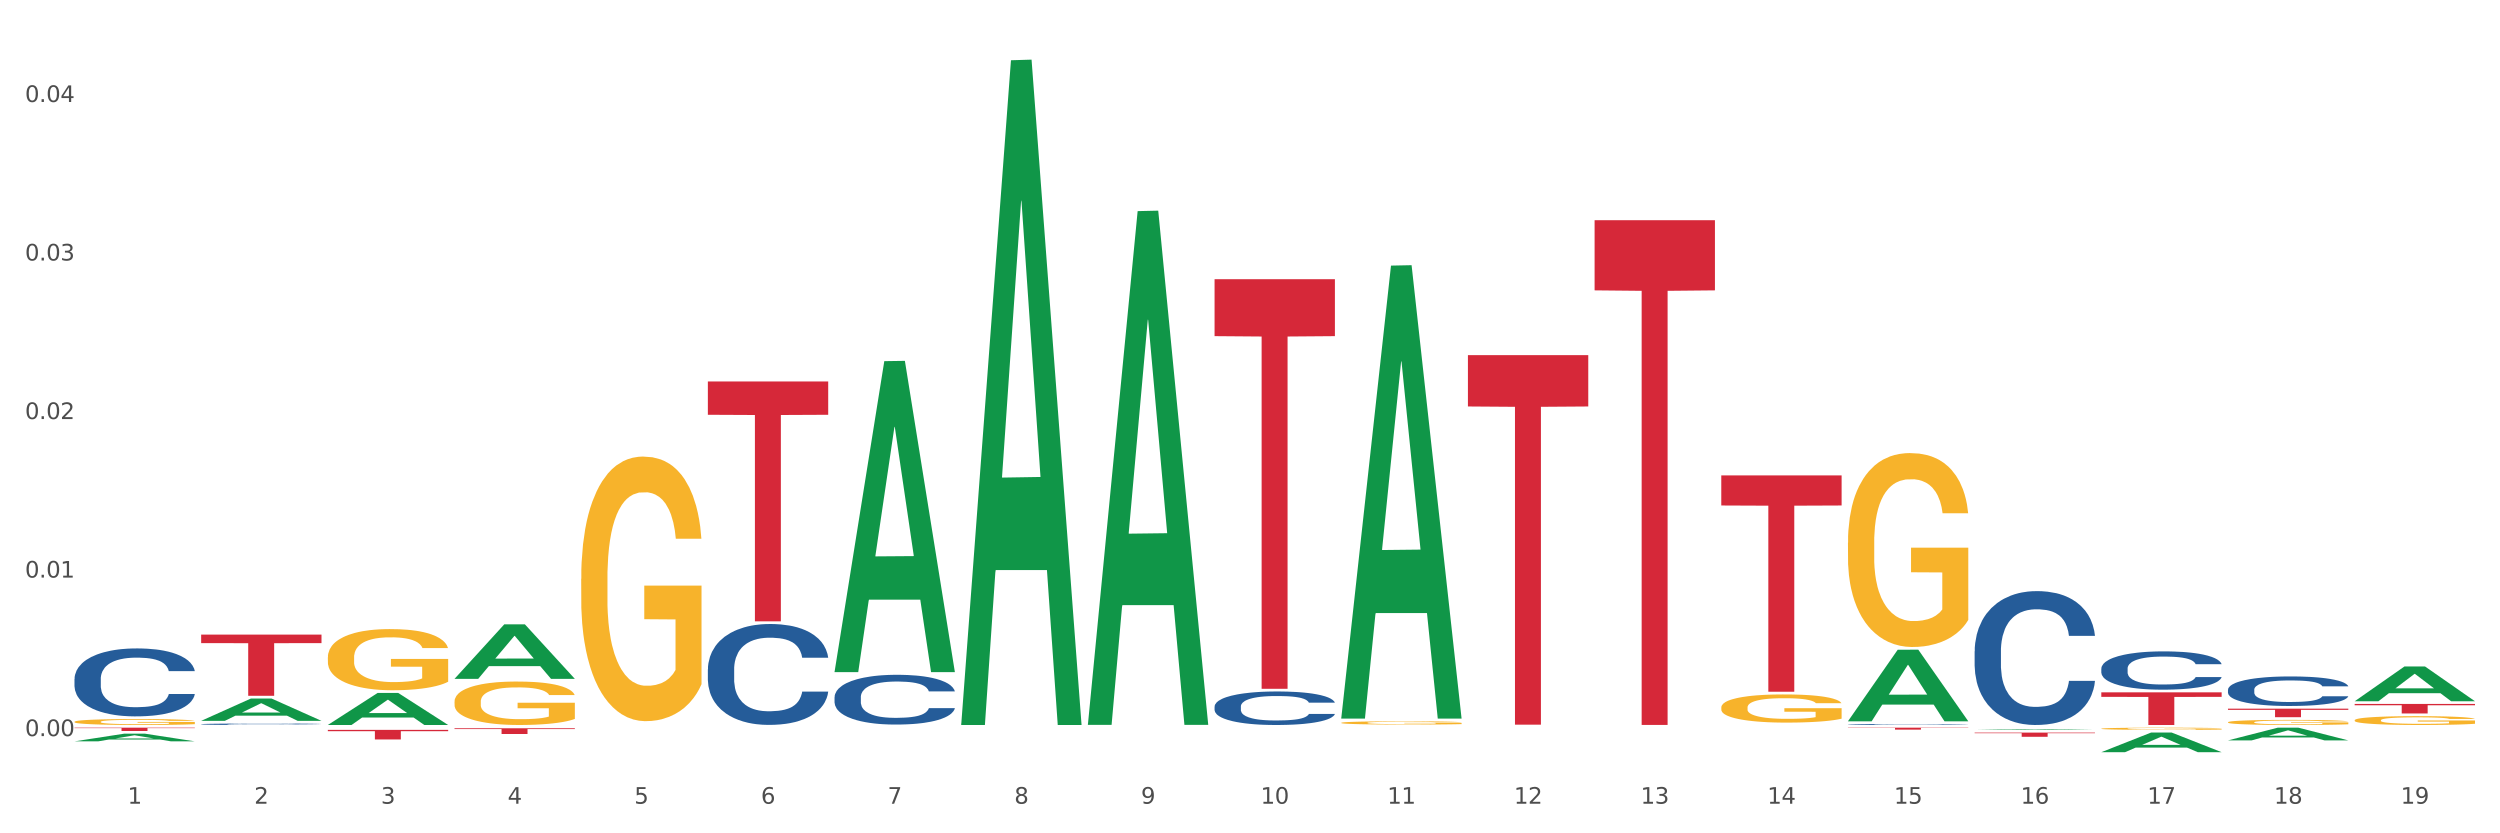<?xml version="1.0" encoding="utf-8" standalone="no"?>
<!DOCTYPE svg PUBLIC "-//W3C//DTD SVG 1.1//EN"
  "http://www.w3.org/Graphics/SVG/1.1/DTD/svg11.dtd">
<svg xmlns:xlink="http://www.w3.org/1999/xlink" width="1080pt" height="360pt" viewBox="0 0 1080 360" xmlns="http://www.w3.org/2000/svg" version="1.1">
 <rect x="0" y="0" width="1080" height="360" fill="#333333" stroke="none"/>
 <defs>
  <style type="text/css">*{stroke-linejoin: round; stroke-linecap: butt}</style>
 </defs>
 <g id="figure_1">
  <g id="patch_1">
   <path d="M 0 360 
L 1080 360 
L 1080 0 
L 0 0 
z
" style="fill: #ffffff; stroke: #ffffff; stroke-linejoin: miter"/>
  </g>
  <g id="axes_1">
   <g id="matplotlib.axis_1">
    <g id="xtick_1">
     <g id="text_1">
      <!-- 1 -->
      <g style="fill: #4d4d4d" transform="translate(55.115 347.204) scale(0.096 -0.096)">
       <defs>
        <path id="DejaVuSans-31" d="M 794 531 
L 1825 531 
L 1825 4091 
L 703 3866 
L 703 4441 
L 1819 4666 
L 2450 4666 
L 2450 531 
L 3481 531 
L 3481 0 
L 794 0 
L 794 531 
z
" transform="scale(0.016)"/>
       </defs>
       <use xlink:href="#DejaVuSans-31"/>
      </g>
     </g>
    </g>
    <g id="xtick_2">
     <g id="text_2">
      <!-- 2 -->
      <g style="fill: #4d4d4d" transform="translate(109.839 347.204) scale(0.096 -0.096)">
       <defs>
        <path id="DejaVuSans-32" d="M 1228 531 
L 3431 531 
L 3431 0 
L 469 0 
L 469 531 
Q 828 903 1448 1529 
Q 2069 2156 2228 2338 
Q 2531 2678 2651 2914 
Q 2772 3150 2772 3378 
Q 2772 3750 2511 3984 
Q 2250 4219 1831 4219 
Q 1534 4219 1204 4116 
Q 875 4013 500 3803 
L 500 4441 
Q 881 4594 1212 4672 
Q 1544 4750 1819 4750 
Q 2544 4750 2975 4387 
Q 3406 4025 3406 3419 
Q 3406 3131 3298 2873 
Q 3191 2616 2906 2266 
Q 2828 2175 2409 1742 
Q 1991 1309 1228 531 
z
" transform="scale(0.016)"/>
       </defs>
       <use xlink:href="#DejaVuSans-32"/>
      </g>
     </g>
    </g>
    <g id="xtick_3">
     <g id="text_3">
      <!-- 3 -->
      <g style="fill: #4d4d4d" transform="translate(164.564 347.204) scale(0.096 -0.096)">
       <defs>
        <path id="DejaVuSans-33" d="M 2597 2516 
Q 3050 2419 3304 2112 
Q 3559 1806 3559 1356 
Q 3559 666 3084 287 
Q 2609 -91 1734 -91 
Q 1441 -91 1130 -33 
Q 819 25 488 141 
L 488 750 
Q 750 597 1062 519 
Q 1375 441 1716 441 
Q 2309 441 2620 675 
Q 2931 909 2931 1356 
Q 2931 1769 2642 2001 
Q 2353 2234 1838 2234 
L 1294 2234 
L 1294 2753 
L 1863 2753 
Q 2328 2753 2575 2939 
Q 2822 3125 2822 3475 
Q 2822 3834 2567 4026 
Q 2313 4219 1838 4219 
Q 1578 4219 1281 4162 
Q 984 4106 628 3988 
L 628 4550 
Q 988 4650 1302 4700 
Q 1616 4750 1894 4750 
Q 2613 4750 3031 4423 
Q 3450 4097 3450 3541 
Q 3450 3153 3228 2886 
Q 3006 2619 2597 2516 
z
" transform="scale(0.016)"/>
       </defs>
       <use xlink:href="#DejaVuSans-33"/>
      </g>
     </g>
    </g>
    <g id="xtick_4">
     <g id="text_4">
      <!-- 4 -->
      <g style="fill: #4d4d4d" transform="translate(219.288 347.204) scale(0.096 -0.096)">
       <defs>
        <path id="DejaVuSans-34" d="M 2419 4116 
L 825 1625 
L 2419 1625 
L 2419 4116 
z
M 2253 4666 
L 3047 4666 
L 3047 1625 
L 3713 1625 
L 3713 1100 
L 3047 1100 
L 3047 0 
L 2419 0 
L 2419 1100 
L 313 1100 
L 313 1709 
L 2253 4666 
z
" transform="scale(0.016)"/>
       </defs>
       <use xlink:href="#DejaVuSans-34"/>
      </g>
     </g>
    </g>
    <g id="xtick_5">
     <g id="text_5">
      <!-- 5 -->
      <g style="fill: #4d4d4d" transform="translate(274.012 347.204) scale(0.096 -0.096)">
       <defs>
        <path id="DejaVuSans-35" d="M 691 4666 
L 3169 4666 
L 3169 4134 
L 1269 4134 
L 1269 2991 
Q 1406 3038 1543 3061 
Q 1681 3084 1819 3084 
Q 2600 3084 3056 2656 
Q 3513 2228 3513 1497 
Q 3513 744 3044 326 
Q 2575 -91 1722 -91 
Q 1428 -91 1123 -41 
Q 819 9 494 109 
L 494 744 
Q 775 591 1075 516 
Q 1375 441 1709 441 
Q 2250 441 2565 725 
Q 2881 1009 2881 1497 
Q 2881 1984 2565 2268 
Q 2250 2553 1709 2553 
Q 1456 2553 1204 2497 
Q 953 2441 691 2322 
L 691 4666 
z
" transform="scale(0.016)"/>
       </defs>
       <use xlink:href="#DejaVuSans-35"/>
      </g>
     </g>
    </g>
    <g id="xtick_6">
     <g id="text_6">
      <!-- 6 -->
      <g style="fill: #4d4d4d" transform="translate(328.736 347.204) scale(0.096 -0.096)">
       <defs>
        <path id="DejaVuSans-36" d="M 2113 2584 
Q 1688 2584 1439 2293 
Q 1191 2003 1191 1497 
Q 1191 994 1439 701 
Q 1688 409 2113 409 
Q 2538 409 2786 701 
Q 3034 994 3034 1497 
Q 3034 2003 2786 2293 
Q 2538 2584 2113 2584 
z
M 3366 4563 
L 3366 3988 
Q 3128 4100 2886 4159 
Q 2644 4219 2406 4219 
Q 1781 4219 1451 3797 
Q 1122 3375 1075 2522 
Q 1259 2794 1537 2939 
Q 1816 3084 2150 3084 
Q 2853 3084 3261 2657 
Q 3669 2231 3669 1497 
Q 3669 778 3244 343 
Q 2819 -91 2113 -91 
Q 1303 -91 875 529 
Q 447 1150 447 2328 
Q 447 3434 972 4092 
Q 1497 4750 2381 4750 
Q 2619 4750 2861 4703 
Q 3103 4656 3366 4563 
z
" transform="scale(0.016)"/>
       </defs>
       <use xlink:href="#DejaVuSans-36"/>
      </g>
     </g>
    </g>
    <g id="xtick_7">
     <g id="text_7">
      <!-- 7 -->
      <g style="fill: #4d4d4d" transform="translate(383.461 347.204) scale(0.096 -0.096)">
       <defs>
        <path id="DejaVuSans-37" d="M 525 4666 
L 3525 4666 
L 3525 4397 
L 1831 0 
L 1172 0 
L 2766 4134 
L 525 4134 
L 525 4666 
z
" transform="scale(0.016)"/>
       </defs>
       <use xlink:href="#DejaVuSans-37"/>
      </g>
     </g>
    </g>
    <g id="xtick_8">
     <g id="text_8">
      <!-- 8 -->
      <g style="fill: #4d4d4d" transform="translate(438.185 347.204) scale(0.096 -0.096)">
       <defs>
        <path id="DejaVuSans-38" d="M 2034 2216 
Q 1584 2216 1326 1975 
Q 1069 1734 1069 1313 
Q 1069 891 1326 650 
Q 1584 409 2034 409 
Q 2484 409 2743 651 
Q 3003 894 3003 1313 
Q 3003 1734 2745 1975 
Q 2488 2216 2034 2216 
z
M 1403 2484 
Q 997 2584 770 2862 
Q 544 3141 544 3541 
Q 544 4100 942 4425 
Q 1341 4750 2034 4750 
Q 2731 4750 3128 4425 
Q 3525 4100 3525 3541 
Q 3525 3141 3298 2862 
Q 3072 2584 2669 2484 
Q 3125 2378 3379 2068 
Q 3634 1759 3634 1313 
Q 3634 634 3220 271 
Q 2806 -91 2034 -91 
Q 1263 -91 848 271 
Q 434 634 434 1313 
Q 434 1759 690 2068 
Q 947 2378 1403 2484 
z
M 1172 3481 
Q 1172 3119 1398 2916 
Q 1625 2713 2034 2713 
Q 2441 2713 2670 2916 
Q 2900 3119 2900 3481 
Q 2900 3844 2670 4047 
Q 2441 4250 2034 4250 
Q 1625 4250 1398 4047 
Q 1172 3844 1172 3481 
z
" transform="scale(0.016)"/>
       </defs>
       <use xlink:href="#DejaVuSans-38"/>
      </g>
     </g>
    </g>
    <g id="xtick_9">
     <g id="text_9">
      <!-- 9 -->
      <g style="fill: #4d4d4d" transform="translate(492.909 347.204) scale(0.096 -0.096)">
       <defs>
        <path id="DejaVuSans-39" d="M 703 97 
L 703 672 
Q 941 559 1184 500 
Q 1428 441 1663 441 
Q 2288 441 2617 861 
Q 2947 1281 2994 2138 
Q 2813 1869 2534 1725 
Q 2256 1581 1919 1581 
Q 1219 1581 811 2004 
Q 403 2428 403 3163 
Q 403 3881 828 4315 
Q 1253 4750 1959 4750 
Q 2769 4750 3195 4129 
Q 3622 3509 3622 2328 
Q 3622 1225 3098 567 
Q 2575 -91 1691 -91 
Q 1453 -91 1209 -44 
Q 966 3 703 97 
z
M 1959 2075 
Q 2384 2075 2632 2365 
Q 2881 2656 2881 3163 
Q 2881 3666 2632 3958 
Q 2384 4250 1959 4250 
Q 1534 4250 1286 3958 
Q 1038 3666 1038 3163 
Q 1038 2656 1286 2365 
Q 1534 2075 1959 2075 
z
" transform="scale(0.016)"/>
       </defs>
       <use xlink:href="#DejaVuSans-39"/>
      </g>
     </g>
    </g>
    <g id="xtick_10">
     <g id="text_10">
      <!-- 10 -->
      <g style="fill: #4d4d4d" transform="translate(544.58 347.204) scale(0.096 -0.096)">
       <defs>
        <path id="DejaVuSans-30" d="M 2034 4250 
Q 1547 4250 1301 3770 
Q 1056 3291 1056 2328 
Q 1056 1369 1301 889 
Q 1547 409 2034 409 
Q 2525 409 2770 889 
Q 3016 1369 3016 2328 
Q 3016 3291 2770 3770 
Q 2525 4250 2034 4250 
z
M 2034 4750 
Q 2819 4750 3233 4129 
Q 3647 3509 3647 2328 
Q 3647 1150 3233 529 
Q 2819 -91 2034 -91 
Q 1250 -91 836 529 
Q 422 1150 422 2328 
Q 422 3509 836 4129 
Q 1250 4750 2034 4750 
z
" transform="scale(0.016)"/>
       </defs>
       <use xlink:href="#DejaVuSans-31"/>
       <use xlink:href="#DejaVuSans-30" transform="translate(63.623 0)"/>
      </g>
     </g>
    </g>
    <g id="xtick_11">
     <g id="text_11">
      <!-- 11 -->
      <g style="fill: #4d4d4d" transform="translate(599.304 347.204) scale(0.096 -0.096)">
       <use xlink:href="#DejaVuSans-31"/>
       <use xlink:href="#DejaVuSans-31" transform="translate(63.623 0)"/>
      </g>
     </g>
    </g>
    <g id="xtick_12">
     <g id="text_12">
      <!-- 12 -->
      <g style="fill: #4d4d4d" transform="translate(654.028 347.204) scale(0.096 -0.096)">
       <use xlink:href="#DejaVuSans-31"/>
       <use xlink:href="#DejaVuSans-32" transform="translate(63.623 0)"/>
      </g>
     </g>
    </g>
    <g id="xtick_13">
     <g id="text_13">
      <!-- 13 -->
      <g style="fill: #4d4d4d" transform="translate(708.752 347.204) scale(0.096 -0.096)">
       <use xlink:href="#DejaVuSans-31"/>
       <use xlink:href="#DejaVuSans-33" transform="translate(63.623 0)"/>
      </g>
     </g>
    </g>
    <g id="xtick_14">
     <g id="text_14">
      <!-- 14 -->
      <g style="fill: #4d4d4d" transform="translate(763.477 347.204) scale(0.096 -0.096)">
       <use xlink:href="#DejaVuSans-31"/>
       <use xlink:href="#DejaVuSans-34" transform="translate(63.623 0)"/>
      </g>
     </g>
    </g>
    <g id="xtick_15">
     <g id="text_15">
      <!-- 15 -->
      <g style="fill: #4d4d4d" transform="translate(818.201 347.204) scale(0.096 -0.096)">
       <use xlink:href="#DejaVuSans-31"/>
       <use xlink:href="#DejaVuSans-35" transform="translate(63.623 0)"/>
      </g>
     </g>
    </g>
    <g id="xtick_16">
     <g id="text_16">
      <!-- 16 -->
      <g style="fill: #4d4d4d" transform="translate(872.925 347.204) scale(0.096 -0.096)">
       <use xlink:href="#DejaVuSans-31"/>
       <use xlink:href="#DejaVuSans-36" transform="translate(63.623 0)"/>
      </g>
     </g>
    </g>
    <g id="xtick_17">
     <g id="text_17">
      <!-- 17 -->
      <g style="fill: #4d4d4d" transform="translate(927.649 347.204) scale(0.096 -0.096)">
       <use xlink:href="#DejaVuSans-31"/>
       <use xlink:href="#DejaVuSans-37" transform="translate(63.623 0)"/>
      </g>
     </g>
    </g>
    <g id="xtick_18">
     <g id="text_18">
      <!-- 18 -->
      <g style="fill: #4d4d4d" transform="translate(982.374 347.204) scale(0.096 -0.096)">
       <use xlink:href="#DejaVuSans-31"/>
       <use xlink:href="#DejaVuSans-38" transform="translate(63.623 0)"/>
      </g>
     </g>
    </g>
    <g id="xtick_19">
     <g id="text_19">
      <!-- 19 -->
      <g style="fill: #4d4d4d" transform="translate(1037.098 347.204) scale(0.096 -0.096)">
       <use xlink:href="#DejaVuSans-31"/>
       <use xlink:href="#DejaVuSans-39" transform="translate(63.623 0)"/>
      </g>
     </g>
    </g>
    <g id="xtick_20"/>
    <g id="xtick_21"/>
    <g id="xtick_22"/>
    <g id="xtick_23"/>
    <g id="xtick_24"/>
    <g id="xtick_25"/>
    <g id="xtick_26"/>
    <g id="xtick_27"/>
    <g id="xtick_28"/>
    <g id="xtick_29"/>
    <g id="xtick_30"/>
    <g id="xtick_31"/>
    <g id="xtick_32"/>
    <g id="xtick_33"/>
    <g id="xtick_34"/>
    <g id="xtick_35"/>
    <g id="xtick_36"/>
    <g id="xtick_37"/>
   </g>
   <g id="matplotlib.axis_2">
    <g id="ytick_1">
     <g id="text_20">
      <!-- 0.00 -->
      <g style="fill: #4d4d4d" transform="translate(10.8 317.999) scale(0.096 -0.096)">
       <defs>
        <path id="DejaVuSans-2e" d="M 684 794 
L 1344 794 
L 1344 0 
L 684 0 
L 684 794 
z
" transform="scale(0.016)"/>
       </defs>
       <use xlink:href="#DejaVuSans-30"/>
       <use xlink:href="#DejaVuSans-2e" transform="translate(63.623 0)"/>
       <use xlink:href="#DejaVuSans-30" transform="translate(95.41 0)"/>
       <use xlink:href="#DejaVuSans-30" transform="translate(159.033 0)"/>
      </g>
     </g>
    </g>
    <g id="ytick_2">
     <g id="text_21">
      <!-- 0.01 -->
      <g style="fill: #4d4d4d" transform="translate(10.8 249.514) scale(0.096 -0.096)">
       <use xlink:href="#DejaVuSans-30"/>
       <use xlink:href="#DejaVuSans-2e" transform="translate(63.623 0)"/>
       <use xlink:href="#DejaVuSans-30" transform="translate(95.41 0)"/>
       <use xlink:href="#DejaVuSans-31" transform="translate(159.033 0)"/>
      </g>
     </g>
    </g>
    <g id="ytick_3">
     <g id="text_22">
      <!-- 0.02 -->
      <g style="fill: #4d4d4d" transform="translate(10.8 181.029) scale(0.096 -0.096)">
       <use xlink:href="#DejaVuSans-30"/>
       <use xlink:href="#DejaVuSans-2e" transform="translate(63.623 0)"/>
       <use xlink:href="#DejaVuSans-30" transform="translate(95.41 0)"/>
       <use xlink:href="#DejaVuSans-32" transform="translate(159.033 0)"/>
      </g>
     </g>
    </g>
    <g id="ytick_4">
     <g id="text_23">
      <!-- 0.03 -->
      <g style="fill: #4d4d4d" transform="translate(10.8 112.544) scale(0.096 -0.096)">
       <use xlink:href="#DejaVuSans-30"/>
       <use xlink:href="#DejaVuSans-2e" transform="translate(63.623 0)"/>
       <use xlink:href="#DejaVuSans-30" transform="translate(95.41 0)"/>
       <use xlink:href="#DejaVuSans-33" transform="translate(159.033 0)"/>
      </g>
     </g>
    </g>
    <g id="ytick_5">
     <g id="text_24">
      <!-- 0.04 -->
      <g style="fill: #4d4d4d" transform="translate(10.8 44.058) scale(0.096 -0.096)">
       <use xlink:href="#DejaVuSans-30"/>
       <use xlink:href="#DejaVuSans-2e" transform="translate(63.623 0)"/>
       <use xlink:href="#DejaVuSans-30" transform="translate(95.41 0)"/>
       <use xlink:href="#DejaVuSans-34" transform="translate(159.033 0)"/>
      </g>
     </g>
    </g>
    <g id="ytick_6"/>
    <g id="ytick_7"/>
    <g id="ytick_8"/>
    <g id="ytick_9"/>
   </g>
   <g id="PolyCollection_1">
    <path d="M 32.175 320.258 
L 32.229 320.255 
L 53.667 316.943 
L 62.564 316.94 
L 84.163 320.264 
L 73.873 320.264 
L 69.21 319.49 
L 47.075 319.49 
L 46.914 319.503 
L 42.412 320.264 
L 32.175 320.264 
L 32.175 320.258 
L 49.862 319.028 
L 66.423 319.025 
L 58.223 317.649 
L 58.115 317.642 
L 58.008 317.652 
L 49.808 319.025 
L 49.862 319.028 
L 32.175 320.258 
z
" clip-path="url(#pfeee0c58a2)" style="fill: #109648"/>
    <path d="M 86.899 311.392 
L 86.953 311.383 
L 108.391 301.762 
L 117.288 301.753 
L 138.887 311.41 
L 128.597 311.41 
L 123.934 309.161 
L 101.799 309.161 
L 101.638 309.198 
L 97.136 311.41 
L 86.899 311.41 
L 86.899 311.392 
L 104.586 307.819 
L 121.147 307.81 
L 112.947 303.811 
L 112.84 303.793 
L 112.733 303.82 
L 104.532 307.81 
L 104.586 307.819 
L 86.899 311.392 
z
" clip-path="url(#pfeee0c58a2)" style="fill: #109648"/>
    <path d="M 141.624 313.172 
L 141.677 313.159 
L 163.116 299.358 
L 172.012 299.345 
L 193.612 313.198 
L 183.321 313.198 
L 178.658 309.972 
L 156.523 309.972 
L 156.362 310.024 
L 151.86 313.198 
L 141.624 313.198 
L 141.624 313.172 
L 159.31 308.047 
L 175.871 308.034 
L 167.671 302.298 
L 167.564 302.272 
L 167.457 302.311 
L 159.257 308.034 
L 159.31 308.047 
L 141.624 313.172 
z
" clip-path="url(#pfeee0c58a2)" style="fill: #109648"/>
    <path d="M 196.348 293.229 
L 196.401 293.206 
L 217.84 269.72 
L 226.737 269.698 
L 248.336 293.273 
L 238.045 293.273 
L 233.383 287.783 
L 211.247 287.783 
L 211.087 287.872 
L 206.585 293.273 
L 196.348 293.273 
L 196.348 293.229 
L 214.034 284.507 
L 230.596 284.485 
L 222.395 274.723 
L 222.288 274.679 
L 222.181 274.745 
L 213.981 284.485 
L 214.034 284.507 
L 196.348 293.229 
z
" clip-path="url(#pfeee0c58a2)" style="fill: #109648"/>
    <path d="M 579.418 310.082 
L 579.471 309.898 
L 600.91 114.742 
L 609.807 114.558 
L 631.406 310.45 
L 621.115 310.45 
L 616.453 264.834 
L 594.317 264.834 
L 594.157 265.57 
L 589.655 310.45 
L 579.418 310.45 
L 579.418 310.082 
L 597.104 237.611 
L 613.666 237.428 
L 605.465 156.312 
L 605.358 155.944 
L 605.251 156.496 
L 597.051 237.428 
L 597.104 237.611 
L 579.418 310.082 
z
" clip-path="url(#pfeee0c58a2)" style="fill: #109648"/>
    <path d="M 798.315 311.545 
L 798.368 311.516 
L 819.807 280.688 
L 828.704 280.659 
L 850.303 311.603 
L 840.012 311.603 
L 835.35 304.397 
L 813.215 304.397 
L 813.054 304.514 
L 808.552 311.603 
L 798.315 311.603 
L 798.315 311.545 
L 816.002 300.097 
L 832.563 300.068 
L 824.362 287.255 
L 824.255 287.197 
L 824.148 287.284 
L 815.948 300.068 
L 816.002 300.097 
L 798.315 311.545 
z
" clip-path="url(#pfeee0c58a2)" style="fill: #109648"/>
    <path d="M 853.039 315.343 
L 853.093 315.342 
L 874.531 314.963 
L 883.428 314.962 
L 905.027 315.343 
L 894.737 315.343 
L 890.074 315.255 
L 867.939 315.255 
L 867.778 315.256 
L 863.276 315.343 
L 853.039 315.343 
L 853.039 315.343 
L 870.726 315.202 
L 887.287 315.201 
L 879.087 315.043 
L 878.98 315.043 
L 878.872 315.044 
L 870.672 315.201 
L 870.726 315.202 
L 853.039 315.343 
z
" clip-path="url(#pfeee0c58a2)" style="fill: #109648"/>
    <path d="M 907.763 324.934 
L 907.817 324.926 
L 929.255 316.466 
L 938.152 316.458 
L 959.751 324.95 
L 949.461 324.95 
L 944.798 322.972 
L 922.663 322.972 
L 922.502 323.004 
L 918 324.95 
L 907.763 324.95 
L 907.763 324.934 
L 925.45 321.792 
L 942.011 321.784 
L 933.811 318.268 
L 933.704 318.252 
L 933.597 318.276 
L 925.396 321.784 
L 925.45 321.792 
L 907.763 324.934 
z
" clip-path="url(#pfeee0c58a2)" style="fill: #109648"/>
    <path d="M 32.175 314.352 
L 84.163 314.352 
L 84.163 314.551 
L 63.713 314.553 
L 63.713 315.786 
L 52.502 315.786 
L 52.502 314.553 
L 32.175 314.551 
L 32.175 314.354 
L 32.175 314.352 
z
" clip-path="url(#pfeee0c58a2)" style="fill: #d62839"/>
    <path d="M 86.899 274.156 
L 138.887 274.156 
L 138.887 277.831 
L 118.437 277.855 
L 118.437 300.598 
L 107.226 300.598 
L 107.226 277.855 
L 86.899 277.831 
L 86.899 274.181 
L 86.899 274.156 
z
" clip-path="url(#pfeee0c58a2)" style="fill: #d62839"/>
    <path d="M 141.624 315.304 
L 193.612 315.304 
L 193.612 315.878 
L 173.161 315.882 
L 173.161 319.436 
L 161.951 319.436 
L 161.951 315.882 
L 141.624 315.878 
L 141.624 315.308 
L 141.624 315.304 
z
" clip-path="url(#pfeee0c58a2)" style="fill: #d62839"/>
    <path d="M 196.348 314.62 
L 248.336 314.62 
L 248.336 314.964 
L 227.886 314.966 
L 227.886 317.097 
L 216.675 317.097 
L 216.675 314.966 
L 196.348 314.964 
L 196.348 314.622 
L 196.348 314.62 
z
" clip-path="url(#pfeee0c58a2)" style="fill: #d62839"/>
    <path d="M 962.488 297.956 
L 962.549 297.945 
L 962.549 297.618 
L 962.733 297.175 
L 963.409 296.359 
L 964.27 295.741 
L 965.745 295.018 
L 966.543 294.715 
L 967.588 294.377 
L 969.739 293.829 
L 972.197 293.363 
L 973.918 293.106 
L 975.208 292.943 
L 978.096 292.652 
L 979.756 292.523 
L 981.476 292.419 
L 982.951 292.349 
L 985.409 292.267 
L 987.376 292.232 
L 989.649 292.22 
L 991.554 292.232 
L 994.074 292.279 
L 997.761 292.419 
L 999.174 292.5 
L 1001.079 292.64 
L 1003.046 292.827 
L 1004.643 293.013 
L 1006.487 293.281 
L 1008.392 293.631 
L 1010.236 294.074 
L 1011.526 294.482 
L 1012.571 294.913 
L 1013.492 295.438 
L 1014.168 296.009 
L 1014.476 296.487 
L 1003.23 296.487 
L 1002.923 296.056 
L 1002.308 295.59 
L 1001.694 295.275 
L 1001.018 295.018 
L 999.973 294.727 
L 999.051 294.54 
L 997.515 294.319 
L 996.102 294.179 
L 994.934 294.097 
L 993.521 294.027 
L 990.51 293.957 
L 988.359 293.957 
L 987.007 293.981 
L 985.348 294.039 
L 983.934 294.121 
L 982.275 294.261 
L 980.985 294.412 
L 979.694 294.61 
L 978.957 294.75 
L 977.851 295.007 
L 977.113 295.217 
L 976.13 295.578 
L 975.577 295.834 
L 974.594 296.499 
L 974.163 296.989 
L 973.979 297.327 
L 973.856 297.7 
L 973.856 299.518 
L 974.225 300.334 
L 974.532 300.684 
L 975.024 301.081 
L 975.946 301.594 
L 977.298 302.095 
L 978.711 302.456 
L 979.878 302.678 
L 980.985 302.841 
L 982.091 302.969 
L 983.443 303.086 
L 984.549 303.156 
L 986.208 303.226 
L 988.174 303.261 
L 989.711 303.261 
L 992.845 303.202 
L 994.258 303.144 
L 995.61 303.062 
L 997.085 302.934 
L 998.253 302.794 
L 998.928 302.689 
L 1000.035 302.468 
L 1000.895 302.235 
L 1001.632 301.967 
L 1002.124 301.733 
L 1002.677 301.384 
L 1003.107 300.987 
L 1003.23 300.777 
L 1014.476 300.777 
L 1014.23 301.197 
L 1013.8 301.605 
L 1012.939 302.153 
L 1012.263 302.468 
L 1011.219 302.853 
L 1010.113 303.179 
L 1008.576 303.54 
L 1007.163 303.809 
L 1005.688 304.042 
L 1004.09 304.252 
L 1001.202 304.543 
L 1000.158 304.625 
L 997.945 304.765 
L 996.225 304.846 
L 993.705 304.928 
L 991.124 304.974 
L 988.42 304.986 
L 986.024 304.963 
L 983.381 304.893 
L 981.722 304.823 
L 979.878 304.718 
L 977.728 304.555 
L 975.7 304.356 
L 973.795 304.123 
L 972.013 303.855 
L 970.353 303.552 
L 968.203 303.051 
L 966.605 302.561 
L 965.437 302.106 
L 964.638 301.722 
L 963.84 301.232 
L 963.409 300.894 
L 962.733 300.078 
L 962.488 299.32 
L 962.488 297.956 
z
" clip-path="url(#pfeee0c58a2)" style="fill: #255c99"/>
    <path d="M 524.693 305.224 
L 524.755 305.211 
L 524.755 304.84 
L 524.939 304.338 
L 525.615 303.412 
L 526.476 302.711 
L 527.95 301.892 
L 528.749 301.548 
L 529.794 301.164 
L 531.945 300.543 
L 534.403 300.014 
L 536.123 299.723 
L 537.414 299.538 
L 540.302 299.207 
L 541.961 299.062 
L 543.682 298.943 
L 545.157 298.863 
L 547.615 298.771 
L 549.581 298.731 
L 551.855 298.718 
L 553.76 298.731 
L 556.28 298.784 
L 559.967 298.943 
L 561.38 299.035 
L 563.285 299.194 
L 565.252 299.405 
L 566.849 299.617 
L 568.693 299.921 
L 570.598 300.318 
L 572.441 300.82 
L 573.732 301.283 
L 574.777 301.773 
L 575.698 302.368 
L 576.374 303.016 
L 576.682 303.558 
L 565.436 303.558 
L 565.129 303.068 
L 564.514 302.539 
L 563.9 302.182 
L 563.224 301.892 
L 562.179 301.561 
L 561.257 301.349 
L 559.721 301.098 
L 558.307 300.939 
L 557.14 300.847 
L 555.727 300.767 
L 552.715 300.688 
L 550.565 300.688 
L 549.213 300.715 
L 547.553 300.781 
L 546.14 300.873 
L 544.481 301.032 
L 543.19 301.204 
L 541.9 301.429 
L 541.163 301.587 
L 540.056 301.878 
L 539.319 302.116 
L 538.336 302.526 
L 537.783 302.817 
L 536.799 303.571 
L 536.369 304.126 
L 536.185 304.51 
L 536.062 304.933 
L 536.062 306.996 
L 536.431 307.922 
L 536.738 308.318 
L 537.23 308.768 
L 538.151 309.35 
L 539.503 309.918 
L 540.917 310.328 
L 542.084 310.58 
L 543.19 310.765 
L 544.297 310.91 
L 545.648 311.042 
L 546.755 311.122 
L 548.414 311.201 
L 550.38 311.241 
L 551.917 311.241 
L 555.051 311.175 
L 556.464 311.108 
L 557.816 311.016 
L 559.291 310.87 
L 560.458 310.712 
L 561.134 310.593 
L 562.24 310.341 
L 563.101 310.077 
L 563.838 309.773 
L 564.33 309.508 
L 564.883 309.112 
L 565.313 308.662 
L 565.436 308.424 
L 576.682 308.424 
L 576.436 308.9 
L 576.006 309.363 
L 575.145 309.984 
L 574.469 310.341 
L 573.425 310.778 
L 572.318 311.148 
L 570.782 311.558 
L 569.369 311.862 
L 567.894 312.127 
L 566.296 312.365 
L 563.408 312.695 
L 562.363 312.788 
L 560.151 312.947 
L 558.43 313.039 
L 555.911 313.132 
L 553.33 313.185 
L 550.626 313.198 
L 548.229 313.171 
L 545.587 313.092 
L 543.928 313.013 
L 542.084 312.894 
L 539.933 312.709 
L 537.906 312.484 
L 536.001 312.219 
L 534.218 311.915 
L 532.559 311.571 
L 530.408 311.003 
L 528.811 310.447 
L 527.643 309.932 
L 526.844 309.495 
L 526.045 308.94 
L 525.615 308.556 
L 524.939 307.631 
L 524.693 306.771 
L 524.693 305.224 
z
" clip-path="url(#pfeee0c58a2)" style="fill: #255c99"/>
    <path d="M 798.315 312.955 
L 798.376 312.955 
L 798.376 312.944 
L 798.561 312.928 
L 799.237 312.9 
L 800.097 312.879 
L 801.572 312.854 
L 802.371 312.843 
L 803.415 312.832 
L 805.566 312.813 
L 808.024 312.797 
L 809.745 312.788 
L 811.035 312.782 
L 813.924 312.772 
L 815.583 312.768 
L 817.303 312.764 
L 818.778 312.762 
L 821.236 312.759 
L 823.203 312.758 
L 825.476 312.757 
L 827.381 312.758 
L 829.901 312.759 
L 833.588 312.764 
L 835.001 312.767 
L 836.906 312.772 
L 838.873 312.778 
L 840.471 312.785 
L 842.314 312.794 
L 844.219 312.806 
L 846.063 312.821 
L 847.353 312.835 
L 848.398 312.85 
L 849.32 312.868 
L 849.996 312.888 
L 850.303 312.905 
L 839.057 312.905 
L 838.75 312.89 
L 838.135 312.874 
L 837.521 312.863 
L 836.845 312.854 
L 835.8 312.844 
L 834.879 312.837 
L 833.342 312.83 
L 831.929 312.825 
L 830.761 312.822 
L 829.348 312.82 
L 826.337 312.817 
L 824.186 312.817 
L 822.834 312.818 
L 821.175 312.82 
L 819.761 312.823 
L 818.102 312.828 
L 816.812 312.833 
L 815.521 312.84 
L 814.784 312.845 
L 813.678 312.854 
L 812.94 312.861 
L 811.957 312.873 
L 811.404 312.882 
L 810.421 312.905 
L 809.991 312.922 
L 809.806 312.934 
L 809.683 312.946 
L 809.683 313.009 
L 810.052 313.037 
L 810.359 313.049 
L 810.851 313.063 
L 811.773 313.081 
L 813.125 313.098 
L 814.538 313.111 
L 815.706 313.118 
L 816.812 313.124 
L 817.918 313.128 
L 819.27 313.132 
L 820.376 313.135 
L 822.035 313.137 
L 824.002 313.138 
L 825.538 313.138 
L 828.672 313.136 
L 830.085 313.134 
L 831.437 313.131 
L 832.912 313.127 
L 834.08 313.122 
L 834.756 313.119 
L 835.862 313.111 
L 836.722 313.103 
L 837.46 313.094 
L 837.951 313.086 
L 838.504 313.074 
L 838.934 313.06 
L 839.057 313.053 
L 850.303 313.053 
L 850.057 313.067 
L 849.627 313.081 
L 848.767 313.1 
L 848.091 313.111 
L 847.046 313.124 
L 845.94 313.135 
L 844.404 313.148 
L 842.99 313.157 
L 841.515 313.165 
L 839.918 313.172 
L 837.029 313.183 
L 835.985 313.185 
L 833.772 313.19 
L 832.052 313.193 
L 829.532 313.196 
L 826.951 313.197 
L 824.247 313.198 
L 821.851 313.197 
L 819.208 313.195 
L 817.549 313.192 
L 815.706 313.189 
L 813.555 313.183 
L 811.527 313.176 
L 809.622 313.168 
L 807.84 313.159 
L 806.181 313.148 
L 804.03 313.131 
L 802.432 313.114 
L 801.265 313.098 
L 800.466 313.085 
L 799.667 313.068 
L 799.237 313.057 
L 798.561 313.029 
L 798.315 313.002 
L 798.315 312.955 
z
" clip-path="url(#pfeee0c58a2)" style="fill: #255c99"/>
    <path d="M 853.039 281.346 
L 853.101 281.293 
L 853.101 279.814 
L 853.285 277.807 
L 853.961 274.11 
L 854.821 271.31 
L 856.296 268.035 
L 857.095 266.662 
L 858.14 265.13 
L 860.29 262.647 
L 862.748 260.534 
L 864.469 259.372 
L 865.76 258.633 
L 868.648 257.312 
L 870.307 256.731 
L 872.028 256.256 
L 873.503 255.939 
L 875.961 255.569 
L 877.927 255.411 
L 880.201 255.358 
L 882.106 255.411 
L 884.625 255.622 
L 888.312 256.256 
L 889.726 256.626 
L 891.631 257.259 
L 893.597 258.105 
L 895.195 258.95 
L 897.038 260.165 
L 898.943 261.749 
L 900.787 263.756 
L 902.077 265.605 
L 903.122 267.56 
L 904.044 269.937 
L 904.72 272.525 
L 905.027 274.691 
L 893.782 274.691 
L 893.474 272.736 
L 892.86 270.623 
L 892.245 269.197 
L 891.569 268.035 
L 890.525 266.715 
L 889.603 265.869 
L 888.067 264.866 
L 886.653 264.232 
L 885.486 263.862 
L 884.072 263.545 
L 881.061 263.228 
L 878.91 263.228 
L 877.558 263.334 
L 875.899 263.598 
L 874.486 263.968 
L 872.827 264.602 
L 871.536 265.288 
L 870.246 266.186 
L 869.508 266.82 
L 868.402 267.982 
L 867.665 268.933 
L 866.681 270.571 
L 866.128 271.733 
L 865.145 274.743 
L 864.715 276.962 
L 864.531 278.494 
L 864.408 280.184 
L 864.408 288.424 
L 864.776 292.122 
L 865.084 293.707 
L 865.575 295.502 
L 866.497 297.827 
L 867.849 300.098 
L 869.262 301.735 
L 870.43 302.739 
L 871.536 303.479 
L 872.642 304.06 
L 873.994 304.588 
L 875.1 304.905 
L 876.759 305.222 
L 878.726 305.38 
L 880.262 305.38 
L 883.396 305.116 
L 884.81 304.852 
L 886.162 304.482 
L 887.636 303.901 
L 888.804 303.267 
L 889.48 302.792 
L 890.586 301.788 
L 891.446 300.732 
L 892.184 299.517 
L 892.675 298.461 
L 893.228 296.876 
L 893.659 295.08 
L 893.782 294.129 
L 905.027 294.129 
L 904.781 296.031 
L 904.351 297.879 
L 903.491 300.362 
L 902.815 301.788 
L 901.77 303.531 
L 900.664 305.01 
L 899.128 306.648 
L 897.714 307.863 
L 896.24 308.919 
L 894.642 309.87 
L 891.754 311.191 
L 890.709 311.56 
L 888.497 312.194 
L 886.776 312.564 
L 884.257 312.934 
L 881.676 313.145 
L 878.972 313.198 
L 876.575 313.092 
L 873.933 312.775 
L 872.273 312.458 
L 870.43 311.983 
L 868.279 311.243 
L 866.251 310.345 
L 864.346 309.289 
L 862.564 308.074 
L 860.905 306.701 
L 858.754 304.429 
L 857.156 302.211 
L 855.989 300.151 
L 855.19 298.408 
L 854.391 296.189 
L 853.961 294.657 
L 853.285 290.96 
L 853.039 287.526 
L 853.039 281.346 
z
" clip-path="url(#pfeee0c58a2)" style="fill: #255c99"/>
    <path d="M 907.763 288.829 
L 907.825 288.814 
L 907.825 288.391 
L 908.009 287.816 
L 908.685 286.759 
L 909.545 285.958 
L 911.02 285.021 
L 911.819 284.628 
L 912.864 284.19 
L 915.015 283.48 
L 917.473 282.876 
L 919.193 282.543 
L 920.484 282.332 
L 923.372 281.954 
L 925.031 281.788 
L 926.752 281.652 
L 928.227 281.561 
L 930.685 281.456 
L 932.651 281.41 
L 934.925 281.395 
L 936.83 281.41 
L 939.35 281.471 
L 943.037 281.652 
L 944.45 281.758 
L 946.355 281.939 
L 948.321 282.181 
L 949.919 282.423 
L 951.763 282.77 
L 953.668 283.223 
L 955.511 283.797 
L 956.802 284.326 
L 957.846 284.885 
L 958.768 285.565 
L 959.444 286.306 
L 959.751 286.925 
L 948.506 286.925 
L 948.199 286.366 
L 947.584 285.762 
L 946.97 285.354 
L 946.294 285.021 
L 945.249 284.644 
L 944.327 284.402 
L 942.791 284.115 
L 941.377 283.933 
L 940.21 283.828 
L 938.796 283.737 
L 935.785 283.646 
L 933.635 283.646 
L 932.283 283.677 
L 930.623 283.752 
L 929.21 283.858 
L 927.551 284.039 
L 926.26 284.236 
L 924.97 284.492 
L 924.232 284.674 
L 923.126 285.006 
L 922.389 285.278 
L 921.406 285.747 
L 920.853 286.079 
L 919.869 286.94 
L 919.439 287.575 
L 919.255 288.013 
L 919.132 288.496 
L 919.132 290.853 
L 919.501 291.911 
L 919.808 292.364 
L 920.3 292.878 
L 921.221 293.543 
L 922.573 294.192 
L 923.987 294.661 
L 925.154 294.948 
L 926.26 295.159 
L 927.366 295.326 
L 928.718 295.477 
L 929.825 295.567 
L 931.484 295.658 
L 933.45 295.703 
L 934.986 295.703 
L 938.12 295.628 
L 939.534 295.552 
L 940.886 295.446 
L 942.361 295.28 
L 943.528 295.099 
L 944.204 294.963 
L 945.31 294.676 
L 946.171 294.374 
L 946.908 294.026 
L 947.4 293.724 
L 947.953 293.271 
L 948.383 292.757 
L 948.506 292.485 
L 959.751 292.485 
L 959.506 293.029 
L 959.075 293.558 
L 958.215 294.268 
L 957.539 294.676 
L 956.495 295.174 
L 955.388 295.597 
L 953.852 296.066 
L 952.439 296.413 
L 950.964 296.716 
L 949.366 296.988 
L 946.478 297.365 
L 945.433 297.471 
L 943.221 297.652 
L 941.5 297.758 
L 938.981 297.864 
L 936.4 297.924 
L 933.696 297.939 
L 931.299 297.909 
L 928.657 297.818 
L 926.998 297.728 
L 925.154 297.592 
L 923.003 297.38 
L 920.975 297.123 
L 919.07 296.821 
L 917.288 296.474 
L 915.629 296.081 
L 913.478 295.431 
L 911.881 294.797 
L 910.713 294.207 
L 909.914 293.709 
L 909.115 293.074 
L 908.685 292.636 
L 908.009 291.579 
L 907.763 290.596 
L 907.763 288.829 
z
" clip-path="url(#pfeee0c58a2)" style="fill: #255c99"/>
    <path d="M 32.175 311.817 
L 32.236 311.814 
L 32.236 311.73 
L 32.359 311.657 
L 32.973 311.481 
L 33.894 311.336 
L 34.569 311.259 
L 35.244 311.195 
L 36.042 311.132 
L 37.024 311.066 
L 38.804 310.97 
L 39.909 310.921 
L 41.259 310.869 
L 43.714 310.794 
L 45.494 310.752 
L 47.336 310.717 
L 50.343 310.675 
L 52.307 310.656 
L 54.394 310.642 
L 56.911 310.633 
L 58.814 310.63 
L 62.987 310.637 
L 66.547 310.658 
L 68.266 310.675 
L 70.476 310.703 
L 71.642 310.722 
L 73.544 310.759 
L 75.509 310.808 
L 76.859 310.851 
L 78.884 310.93 
L 80.419 311.01 
L 81.831 311.109 
L 82.567 311.177 
L 83.12 311.24 
L 83.611 311.313 
L 84.102 311.427 
L 73.053 311.427 
L 72.624 311.345 
L 71.949 311.268 
L 70.967 311.193 
L 70.107 311.146 
L 68.634 311.087 
L 67.284 311.05 
L 65.872 311.022 
L 64.153 310.998 
L 62.803 310.987 
L 60.9 310.977 
L 57.156 310.98 
L 54.64 310.998 
L 52.921 311.022 
L 51.816 311.043 
L 50.834 311.066 
L 49.729 311.099 
L 48.44 311.148 
L 47.52 311.193 
L 46.599 311.249 
L 45.863 311.306 
L 45.187 311.371 
L 44.635 311.442 
L 44.205 311.514 
L 43.837 311.603 
L 43.53 311.751 
L 43.53 312.072 
L 43.653 312.145 
L 43.96 312.241 
L 44.328 312.314 
L 44.942 312.401 
L 45.494 312.459 
L 46.538 312.544 
L 47.704 312.614 
L 48.625 312.659 
L 49.545 312.696 
L 51.141 312.748 
L 52.921 312.79 
L 54.456 312.816 
L 56.542 312.839 
L 57.954 312.848 
L 59.182 312.853 
L 62.189 312.853 
L 64.338 312.846 
L 66.731 312.83 
L 68.573 312.809 
L 70.107 312.783 
L 71.826 312.741 
L 72.931 312.701 
L 72.931 312.211 
L 59.427 312.208 
L 59.427 311.882 
L 84.163 311.882 
L 84.163 312.839 
L 83.12 312.888 
L 81.953 312.933 
L 80.726 312.973 
L 78.884 313.022 
L 76.675 313.069 
L 74.711 313.102 
L 72.624 313.13 
L 70.169 313.156 
L 66.977 313.179 
L 65.013 313.188 
L 62.558 313.195 
L 59.673 313.198 
L 57.156 313.193 
L 54.701 313.181 
L 52.123 313.16 
L 49.607 313.13 
L 47.704 313.099 
L 45.801 313.062 
L 43.776 313.013 
L 42.18 312.966 
L 40.952 312.923 
L 39.602 312.87 
L 38.129 312.799 
L 37.024 312.736 
L 36.042 312.67 
L 34.998 312.586 
L 34.262 312.513 
L 33.525 312.422 
L 33.096 312.354 
L 32.605 312.248 
L 32.236 312.1 
L 32.175 311.817 
z
" clip-path="url(#pfeee0c58a2)" style="fill: #f7b32b"/>
    <path d="M 141.624 283.977 
L 141.685 283.953 
L 141.685 283.084 
L 141.808 282.336 
L 142.421 280.526 
L 143.342 279.03 
L 144.017 278.233 
L 144.693 277.582 
L 145.49 276.93 
L 146.472 276.255 
L 148.252 275.265 
L 149.357 274.758 
L 150.708 274.227 
L 153.163 273.455 
L 154.943 273.021 
L 156.784 272.659 
L 159.792 272.224 
L 161.756 272.031 
L 163.843 271.887 
L 166.359 271.79 
L 168.262 271.766 
L 172.436 271.838 
L 175.996 272.056 
L 177.714 272.224 
L 179.924 272.514 
L 181.09 272.707 
L 182.993 273.093 
L 184.957 273.6 
L 186.308 274.034 
L 188.333 274.855 
L 189.867 275.675 
L 191.279 276.689 
L 192.016 277.389 
L 192.568 278.04 
L 193.059 278.789 
L 193.55 279.971 
L 182.502 279.971 
L 182.072 279.126 
L 181.397 278.33 
L 180.415 277.558 
L 179.556 277.075 
L 178.083 276.472 
L 176.732 276.086 
L 175.321 275.796 
L 173.602 275.555 
L 172.252 275.434 
L 170.349 275.338 
L 166.605 275.362 
L 164.088 275.555 
L 162.37 275.796 
L 161.265 276.013 
L 160.283 276.255 
L 159.178 276.592 
L 157.889 277.099 
L 156.968 277.558 
L 156.048 278.137 
L 155.311 278.716 
L 154.636 279.392 
L 154.083 280.116 
L 153.654 280.864 
L 153.286 281.781 
L 152.979 283.301 
L 152.979 286.607 
L 153.101 287.356 
L 153.408 288.345 
L 153.777 289.093 
L 154.39 289.986 
L 154.943 290.589 
L 155.986 291.458 
L 157.152 292.182 
L 158.073 292.641 
L 158.994 293.027 
L 160.59 293.558 
L 162.37 293.992 
L 163.904 294.257 
L 165.991 294.499 
L 167.403 294.595 
L 168.63 294.644 
L 171.638 294.644 
L 173.786 294.571 
L 176.18 294.402 
L 178.021 294.185 
L 179.556 293.92 
L 181.274 293.485 
L 182.379 293.075 
L 182.379 288.031 
L 168.876 288.007 
L 168.876 284.653 
L 193.612 284.653 
L 193.612 294.499 
L 192.568 295.006 
L 191.402 295.464 
L 190.174 295.874 
L 188.333 296.381 
L 186.123 296.864 
L 184.159 297.202 
L 182.072 297.491 
L 179.617 297.757 
L 176.425 297.998 
L 174.461 298.095 
L 172.006 298.167 
L 169.121 298.191 
L 166.605 298.143 
L 164.15 298.022 
L 161.572 297.805 
L 159.055 297.491 
L 157.152 297.177 
L 155.25 296.791 
L 153.224 296.285 
L 151.628 295.802 
L 150.401 295.368 
L 149.05 294.812 
L 147.577 294.089 
L 146.472 293.437 
L 145.49 292.761 
L 144.447 291.892 
L 143.71 291.144 
L 142.974 290.203 
L 142.544 289.503 
L 142.053 288.417 
L 141.685 286.897 
L 141.624 283.977 
z
" clip-path="url(#pfeee0c58a2)" style="fill: #f7b32b"/>
    <path d="M 196.348 303.101 
L 196.409 303.084 
L 196.409 302.467 
L 196.532 301.935 
L 197.146 300.65 
L 198.066 299.587 
L 198.742 299.021 
L 199.417 298.558 
L 200.215 298.096 
L 201.197 297.616 
L 202.977 296.913 
L 204.082 296.553 
L 205.432 296.176 
L 207.887 295.627 
L 209.667 295.319 
L 211.508 295.062 
L 214.516 294.753 
L 216.48 294.616 
L 218.567 294.513 
L 221.084 294.444 
L 222.986 294.427 
L 227.16 294.479 
L 230.72 294.633 
L 232.439 294.753 
L 234.648 294.959 
L 235.815 295.096 
L 237.717 295.37 
L 239.681 295.73 
L 241.032 296.039 
L 243.057 296.621 
L 244.592 297.204 
L 246.003 297.924 
L 246.74 298.421 
L 247.292 298.884 
L 247.783 299.416 
L 248.275 300.256 
L 237.226 300.256 
L 236.797 299.656 
L 236.121 299.09 
L 235.139 298.541 
L 234.28 298.199 
L 232.807 297.77 
L 231.457 297.496 
L 230.045 297.29 
L 228.326 297.119 
L 226.976 297.033 
L 225.073 296.964 
L 221.329 296.981 
L 218.813 297.119 
L 217.094 297.29 
L 215.989 297.444 
L 215.007 297.616 
L 213.902 297.856 
L 212.613 298.216 
L 211.693 298.541 
L 210.772 298.953 
L 210.035 299.364 
L 209.36 299.844 
L 208.808 300.358 
L 208.378 300.89 
L 208.01 301.541 
L 207.703 302.621 
L 207.703 304.97 
L 207.826 305.501 
L 208.133 306.204 
L 208.501 306.735 
L 209.115 307.37 
L 209.667 307.798 
L 210.711 308.415 
L 211.877 308.929 
L 212.797 309.255 
L 213.718 309.529 
L 215.314 309.907 
L 217.094 310.215 
L 218.628 310.404 
L 220.715 310.575 
L 222.127 310.644 
L 223.355 310.678 
L 226.362 310.678 
L 228.51 310.627 
L 230.904 310.507 
L 232.746 310.352 
L 234.28 310.164 
L 235.999 309.855 
L 237.104 309.564 
L 237.104 305.981 
L 223.6 305.964 
L 223.6 303.581 
L 248.336 303.581 
L 248.336 310.575 
L 247.292 310.935 
L 246.126 311.261 
L 244.899 311.552 
L 243.057 311.912 
L 240.848 312.255 
L 238.884 312.495 
L 236.797 312.701 
L 234.341 312.889 
L 231.15 313.061 
L 229.186 313.129 
L 226.73 313.181 
L 223.846 313.198 
L 221.329 313.164 
L 218.874 313.078 
L 216.296 312.924 
L 213.779 312.701 
L 211.877 312.478 
L 209.974 312.204 
L 207.948 311.844 
L 206.353 311.501 
L 205.125 311.192 
L 203.775 310.798 
L 202.302 310.284 
L 201.197 309.821 
L 200.215 309.341 
L 199.171 308.724 
L 198.435 308.192 
L 197.698 307.524 
L 197.269 307.027 
L 196.777 306.255 
L 196.409 305.175 
L 196.348 303.101 
z
" clip-path="url(#pfeee0c58a2)" style="fill: #f7b32b"/>
    <path d="M 251.072 250.055 
L 251.133 249.951 
L 251.133 246.192 
L 251.256 242.956 
L 251.87 235.126 
L 252.791 228.653 
L 253.466 225.208 
L 254.141 222.389 
L 254.939 219.571 
L 255.921 216.647 
L 257.701 212.367 
L 258.806 210.175 
L 260.156 207.878 
L 262.611 204.537 
L 264.391 202.658 
L 266.233 201.092 
L 269.24 199.213 
L 271.204 198.378 
L 273.291 197.751 
L 275.808 197.334 
L 277.711 197.229 
L 281.884 197.543 
L 285.444 198.482 
L 287.163 199.213 
L 289.373 200.466 
L 290.539 201.301 
L 292.442 202.971 
L 294.406 205.164 
L 295.756 207.043 
L 297.782 210.592 
L 299.316 214.142 
L 300.728 218.527 
L 301.464 221.554 
L 302.017 224.373 
L 302.508 227.609 
L 302.999 232.725 
L 291.951 232.725 
L 291.521 229.071 
L 290.846 225.626 
L 289.864 222.285 
L 289.004 220.197 
L 287.531 217.587 
L 286.181 215.917 
L 284.769 214.664 
L 283.051 213.62 
L 281.7 213.098 
L 279.797 212.68 
L 276.053 212.785 
L 273.537 213.62 
L 271.818 214.664 
L 270.713 215.603 
L 269.731 216.647 
L 268.627 218.109 
L 267.338 220.301 
L 266.417 222.285 
L 265.496 224.791 
L 264.76 227.296 
L 264.084 230.219 
L 263.532 233.351 
L 263.102 236.588 
L 262.734 240.555 
L 262.427 247.132 
L 262.427 261.434 
L 262.55 264.671 
L 262.857 268.951 
L 263.225 272.187 
L 263.839 276.05 
L 264.391 278.66 
L 265.435 282.419 
L 266.601 285.55 
L 267.522 287.534 
L 268.442 289.204 
L 270.038 291.501 
L 271.818 293.38 
L 273.353 294.529 
L 275.44 295.573 
L 276.851 295.99 
L 278.079 296.199 
L 281.086 296.199 
L 283.235 295.886 
L 285.629 295.155 
L 287.47 294.216 
L 289.004 293.067 
L 290.723 291.188 
L 291.828 289.413 
L 291.828 267.594 
L 278.324 267.49 
L 278.324 252.978 
L 303.06 252.978 
L 303.06 295.573 
L 302.017 297.765 
L 300.851 299.749 
L 299.623 301.523 
L 297.782 303.716 
L 295.572 305.804 
L 293.608 307.265 
L 291.521 308.518 
L 289.066 309.667 
L 285.874 310.711 
L 283.91 311.128 
L 281.455 311.441 
L 278.57 311.546 
L 276.053 311.337 
L 273.598 310.815 
L 271.02 309.875 
L 268.504 308.518 
L 266.601 307.161 
L 264.698 305.491 
L 262.673 303.298 
L 261.077 301.21 
L 259.849 299.331 
L 258.499 296.93 
L 257.026 293.798 
L 255.921 290.979 
L 254.939 288.056 
L 253.896 284.298 
L 253.159 281.061 
L 252.422 276.99 
L 251.993 273.962 
L 251.502 269.264 
L 251.133 262.687 
L 251.072 250.055 
z
" clip-path="url(#pfeee0c58a2)" style="fill: #f7b32b"/>
    <path d="M 32.175 293.308 
L 32.236 293.281 
L 32.236 292.53 
L 32.421 291.511 
L 33.097 289.634 
L 33.957 288.213 
L 35.432 286.551 
L 36.231 285.854 
L 37.275 285.076 
L 39.426 283.816 
L 41.884 282.744 
L 43.605 282.154 
L 44.895 281.778 
L 47.784 281.108 
L 49.443 280.813 
L 51.164 280.572 
L 52.638 280.411 
L 55.096 280.223 
L 57.063 280.143 
L 59.337 280.116 
L 61.242 280.143 
L 63.761 280.25 
L 67.448 280.572 
L 68.862 280.759 
L 70.767 281.081 
L 72.733 281.51 
L 74.331 281.939 
L 76.174 282.556 
L 78.079 283.36 
L 79.923 284.379 
L 81.213 285.318 
L 82.258 286.31 
L 83.18 287.516 
L 83.856 288.83 
L 84.163 289.929 
L 72.917 289.929 
L 72.61 288.937 
L 71.996 287.865 
L 71.381 287.141 
L 70.705 286.551 
L 69.66 285.881 
L 68.739 285.452 
L 67.202 284.942 
L 65.789 284.621 
L 64.621 284.433 
L 63.208 284.272 
L 60.197 284.111 
L 58.046 284.111 
L 56.694 284.165 
L 55.035 284.299 
L 53.622 284.486 
L 51.962 284.808 
L 50.672 285.157 
L 49.381 285.613 
L 48.644 285.934 
L 47.538 286.524 
L 46.8 287.007 
L 45.817 287.838 
L 45.264 288.428 
L 44.281 289.956 
L 43.851 291.082 
L 43.666 291.86 
L 43.544 292.718 
L 43.544 296.901 
L 43.912 298.778 
L 44.22 299.582 
L 44.711 300.494 
L 45.633 301.673 
L 46.985 302.826 
L 48.398 303.658 
L 49.566 304.167 
L 50.672 304.542 
L 51.778 304.837 
L 53.13 305.105 
L 54.236 305.266 
L 55.895 305.427 
L 57.862 305.508 
L 59.398 305.508 
L 62.532 305.374 
L 63.945 305.239 
L 65.297 305.052 
L 66.772 304.757 
L 67.94 304.435 
L 68.616 304.194 
L 69.722 303.684 
L 70.582 303.148 
L 71.32 302.531 
L 71.811 301.995 
L 72.364 301.191 
L 72.795 300.279 
L 72.917 299.796 
L 84.163 299.796 
L 83.917 300.762 
L 83.487 301.7 
L 82.627 302.96 
L 81.951 303.684 
L 80.906 304.569 
L 79.8 305.32 
L 78.264 306.151 
L 76.85 306.768 
L 75.375 307.304 
L 73.778 307.787 
L 70.89 308.457 
L 69.845 308.645 
L 67.633 308.966 
L 65.912 309.154 
L 63.392 309.342 
L 60.811 309.449 
L 58.108 309.476 
L 55.711 309.422 
L 53.069 309.261 
L 51.409 309.101 
L 49.566 308.859 
L 47.415 308.484 
L 45.387 308.028 
L 43.482 307.492 
L 41.7 306.875 
L 40.041 306.178 
L 37.89 305.025 
L 36.292 303.899 
L 35.125 302.853 
L 34.326 301.968 
L 33.527 300.842 
L 33.097 300.065 
L 32.421 298.188 
L 32.175 296.445 
L 32.175 293.308 
z
" clip-path="url(#pfeee0c58a2)" style="fill: #255c99"/>
    <path d="M 86.899 312.849 
L 86.961 312.848 
L 86.961 312.832 
L 87.145 312.81 
L 87.821 312.77 
L 88.681 312.739 
L 90.156 312.703 
L 90.955 312.688 
L 92 312.671 
L 94.151 312.644 
L 96.609 312.621 
L 98.329 312.608 
L 99.62 312.6 
L 102.508 312.586 
L 104.167 312.58 
L 105.888 312.574 
L 107.363 312.571 
L 109.821 312.567 
L 111.787 312.565 
L 114.061 312.564 
L 115.966 312.565 
L 118.485 312.567 
L 122.172 312.574 
L 123.586 312.578 
L 125.491 312.585 
L 127.457 312.595 
L 129.055 312.604 
L 130.899 312.617 
L 132.804 312.634 
L 134.647 312.656 
L 135.938 312.677 
L 136.982 312.698 
L 137.904 312.724 
L 138.58 312.752 
L 138.887 312.776 
L 127.642 312.776 
L 127.334 312.755 
L 126.72 312.732 
L 126.105 312.716 
L 125.429 312.703 
L 124.385 312.689 
L 123.463 312.68 
L 121.927 312.669 
L 120.513 312.662 
L 119.346 312.658 
L 117.932 312.654 
L 114.921 312.651 
L 112.77 312.651 
L 111.418 312.652 
L 109.759 312.655 
L 108.346 312.659 
L 106.687 312.666 
L 105.396 312.673 
L 104.106 312.683 
L 103.368 312.69 
L 102.262 312.703 
L 101.525 312.713 
L 100.542 312.731 
L 99.988 312.744 
L 99.005 312.777 
L 98.575 312.801 
L 98.391 312.818 
L 98.268 312.836 
L 98.268 312.927 
L 98.637 312.967 
L 98.944 312.984 
L 99.435 313.004 
L 100.357 313.03 
L 101.709 313.054 
L 103.122 313.072 
L 104.29 313.083 
L 105.396 313.091 
L 106.502 313.098 
L 107.854 313.104 
L 108.96 313.107 
L 110.62 313.11 
L 112.586 313.112 
L 114.122 313.112 
L 117.256 313.109 
L 118.67 313.106 
L 120.022 313.102 
L 121.497 313.096 
L 122.664 313.089 
L 123.34 313.084 
L 124.446 313.073 
L 125.307 313.061 
L 126.044 313.048 
L 126.536 313.036 
L 127.089 313.019 
L 127.519 312.999 
L 127.642 312.989 
L 138.887 312.989 
L 138.642 313.01 
L 138.211 313.03 
L 137.351 313.057 
L 136.675 313.073 
L 135.63 313.092 
L 134.524 313.108 
L 132.988 313.126 
L 131.575 313.139 
L 130.1 313.151 
L 128.502 313.161 
L 125.614 313.176 
L 124.569 313.18 
L 122.357 313.187 
L 120.636 313.191 
L 118.117 313.195 
L 115.536 313.197 
L 112.832 313.198 
L 110.435 313.197 
L 107.793 313.193 
L 106.134 313.19 
L 104.29 313.185 
L 102.139 313.176 
L 100.111 313.167 
L 98.206 313.155 
L 96.424 313.142 
L 94.765 313.127 
L 92.614 313.102 
L 91.017 313.078 
L 89.849 313.055 
L 89.05 313.036 
L 88.251 313.012 
L 87.821 312.995 
L 87.145 312.954 
L 86.899 312.917 
L 86.899 312.849 
z
" clip-path="url(#pfeee0c58a2)" style="fill: #255c99"/>
    <path d="M 305.796 289.153 
L 305.858 289.113 
L 305.858 287.998 
L 306.042 286.486 
L 306.718 283.699 
L 307.578 281.589 
L 309.053 279.121 
L 309.852 278.086 
L 310.897 276.932 
L 313.048 275.061 
L 315.506 273.468 
L 317.226 272.593 
L 318.517 272.035 
L 321.405 271.04 
L 323.064 270.602 
L 324.785 270.244 
L 326.26 270.005 
L 328.718 269.727 
L 330.684 269.607 
L 332.958 269.567 
L 334.863 269.607 
L 337.382 269.766 
L 341.07 270.244 
L 342.483 270.523 
L 344.388 271 
L 346.354 271.637 
L 347.952 272.274 
L 349.796 273.19 
L 351.701 274.384 
L 353.544 275.897 
L 354.835 277.29 
L 355.879 278.763 
L 356.801 280.554 
L 357.477 282.505 
L 357.784 284.137 
L 346.539 284.137 
L 346.232 282.664 
L 345.617 281.072 
L 345.002 279.997 
L 344.327 279.121 
L 343.282 278.126 
L 342.36 277.489 
L 340.824 276.733 
L 339.41 276.255 
L 338.243 275.976 
L 336.829 275.737 
L 333.818 275.499 
L 331.667 275.499 
L 330.316 275.578 
L 328.656 275.777 
L 327.243 276.056 
L 325.584 276.534 
L 324.293 277.051 
L 323.003 277.728 
L 322.265 278.206 
L 321.159 279.081 
L 320.422 279.798 
L 319.439 281.032 
L 318.886 281.908 
L 317.902 284.177 
L 317.472 285.849 
L 317.288 287.003 
L 317.165 288.277 
L 317.165 294.487 
L 317.534 297.273 
L 317.841 298.468 
L 318.332 299.821 
L 319.254 301.573 
L 320.606 303.284 
L 322.02 304.518 
L 323.187 305.275 
L 324.293 305.832 
L 325.399 306.27 
L 326.751 306.668 
L 327.857 306.907 
L 329.517 307.146 
L 331.483 307.265 
L 333.019 307.265 
L 336.153 307.066 
L 337.567 306.867 
L 338.919 306.588 
L 340.394 306.15 
L 341.561 305.673 
L 342.237 305.315 
L 343.343 304.558 
L 344.204 303.762 
L 344.941 302.846 
L 345.433 302.05 
L 345.986 300.856 
L 346.416 299.503 
L 346.539 298.786 
L 357.784 298.786 
L 357.539 300.219 
L 357.108 301.612 
L 356.248 303.483 
L 355.572 304.558 
L 354.527 305.872 
L 353.421 306.986 
L 351.885 308.22 
L 350.472 309.136 
L 348.997 309.932 
L 347.399 310.649 
L 344.511 311.644 
L 343.466 311.923 
L 341.254 312.4 
L 339.533 312.679 
L 337.014 312.958 
L 334.433 313.117 
L 331.729 313.157 
L 329.332 313.077 
L 326.69 312.838 
L 325.031 312.599 
L 323.187 312.241 
L 321.036 311.684 
L 319.008 311.007 
L 317.103 310.211 
L 315.321 309.295 
L 313.662 308.26 
L 311.511 306.549 
L 309.914 304.877 
L 308.746 303.324 
L 307.947 302.01 
L 307.148 300.339 
L 306.718 299.184 
L 306.042 296.398 
L 305.796 293.81 
L 305.796 289.153 
z
" clip-path="url(#pfeee0c58a2)" style="fill: #255c99"/>
    <path d="M 360.521 301.172 
L 360.582 301.152 
L 360.582 300.602 
L 360.766 299.856 
L 361.442 298.482 
L 362.303 297.441 
L 363.778 296.224 
L 364.576 295.713 
L 365.621 295.144 
L 367.772 294.221 
L 370.23 293.435 
L 371.951 293.004 
L 373.241 292.729 
L 376.129 292.238 
L 377.789 292.022 
L 379.509 291.845 
L 380.984 291.727 
L 383.442 291.59 
L 385.409 291.531 
L 387.682 291.511 
L 389.587 291.531 
L 392.107 291.609 
L 395.794 291.845 
L 397.207 291.983 
L 399.112 292.218 
L 401.079 292.532 
L 402.676 292.846 
L 404.52 293.298 
L 406.425 293.887 
L 408.269 294.633 
L 409.559 295.32 
L 410.604 296.047 
L 411.525 296.93 
L 412.201 297.893 
L 412.509 298.698 
L 401.263 298.698 
L 400.956 297.971 
L 400.341 297.186 
L 399.727 296.656 
L 399.051 296.224 
L 398.006 295.733 
L 397.084 295.419 
L 395.548 295.046 
L 394.135 294.81 
L 392.967 294.672 
L 391.554 294.555 
L 388.543 294.437 
L 386.392 294.437 
L 385.04 294.476 
L 383.381 294.574 
L 381.967 294.712 
L 380.308 294.947 
L 379.018 295.203 
L 377.727 295.536 
L 376.99 295.772 
L 375.884 296.204 
L 375.146 296.557 
L 374.163 297.166 
L 373.61 297.598 
L 372.627 298.717 
L 372.196 299.542 
L 372.012 300.111 
L 371.889 300.74 
L 371.889 303.803 
L 372.258 305.177 
L 372.565 305.766 
L 373.057 306.434 
L 373.979 307.298 
L 375.33 308.142 
L 376.744 308.751 
L 377.911 309.124 
L 379.018 309.399 
L 380.124 309.615 
L 381.476 309.811 
L 382.582 309.929 
L 384.241 310.047 
L 386.207 310.105 
L 387.744 310.105 
L 390.878 310.007 
L 392.291 309.909 
L 393.643 309.772 
L 395.118 309.556 
L 396.285 309.32 
L 396.961 309.143 
L 398.068 308.77 
L 398.928 308.378 
L 399.665 307.926 
L 400.157 307.533 
L 400.71 306.944 
L 401.14 306.277 
L 401.263 305.923 
L 412.509 305.923 
L 412.263 306.63 
L 411.833 307.317 
L 410.972 308.24 
L 410.296 308.77 
L 409.252 309.418 
L 408.146 309.968 
L 406.609 310.577 
L 405.196 311.028 
L 403.721 311.421 
L 402.123 311.774 
L 399.235 312.265 
L 398.19 312.403 
L 395.978 312.638 
L 394.258 312.776 
L 391.738 312.913 
L 389.157 312.992 
L 386.453 313.011 
L 384.057 312.972 
L 381.414 312.854 
L 379.755 312.737 
L 377.911 312.56 
L 375.761 312.285 
L 373.733 311.951 
L 371.828 311.558 
L 370.046 311.107 
L 368.386 310.596 
L 366.236 309.752 
L 364.638 308.927 
L 363.47 308.162 
L 362.671 307.514 
L 361.873 306.689 
L 361.442 306.12 
L 360.766 304.745 
L 360.521 303.469 
L 360.521 301.172 
z
" clip-path="url(#pfeee0c58a2)" style="fill: #255c99"/>
    <path d="M 962.488 312.011 
L 962.549 312.009 
L 962.549 311.937 
L 962.672 311.874 
L 963.286 311.723 
L 964.206 311.598 
L 964.881 311.532 
L 965.557 311.477 
L 966.355 311.423 
L 967.337 311.367 
L 969.117 311.284 
L 970.221 311.242 
L 971.572 311.197 
L 974.027 311.133 
L 975.807 311.097 
L 977.648 311.066 
L 980.656 311.03 
L 982.62 311.014 
L 984.707 311.002 
L 987.223 310.994 
L 989.126 310.992 
L 993.3 310.998 
L 996.86 311.016 
L 998.579 311.03 
L 1000.788 311.054 
L 1001.954 311.07 
L 1003.857 311.103 
L 1005.821 311.145 
L 1007.172 311.181 
L 1009.197 311.25 
L 1010.732 311.318 
L 1012.143 311.403 
L 1012.88 311.461 
L 1013.432 311.516 
L 1013.923 311.578 
L 1014.414 311.677 
L 1003.366 311.677 
L 1002.936 311.606 
L 1002.261 311.54 
L 1001.279 311.475 
L 1000.42 311.435 
L 998.947 311.385 
L 997.596 311.352 
L 996.185 311.328 
L 994.466 311.308 
L 993.116 311.298 
L 991.213 311.29 
L 987.469 311.292 
L 984.952 311.308 
L 983.234 311.328 
L 982.129 311.346 
L 981.147 311.367 
L 980.042 311.395 
L 978.753 311.437 
L 977.832 311.475 
L 976.912 311.524 
L 976.175 311.572 
L 975.5 311.628 
L 974.948 311.689 
L 974.518 311.751 
L 974.15 311.828 
L 973.843 311.955 
L 973.843 312.231 
L 973.966 312.293 
L 974.272 312.376 
L 974.641 312.438 
L 975.255 312.513 
L 975.807 312.563 
L 976.85 312.636 
L 978.017 312.696 
L 978.937 312.734 
L 979.858 312.767 
L 981.454 312.811 
L 983.234 312.847 
L 984.768 312.869 
L 986.855 312.89 
L 988.267 312.898 
L 989.494 312.902 
L 992.502 312.902 
L 994.65 312.896 
L 997.044 312.882 
L 998.885 312.863 
L 1000.42 312.841 
L 1002.139 312.805 
L 1003.243 312.771 
L 1003.243 312.35 
L 989.74 312.348 
L 989.74 312.068 
L 1014.476 312.068 
L 1014.476 312.89 
L 1013.432 312.932 
L 1012.266 312.97 
L 1011.038 313.004 
L 1009.197 313.047 
L 1006.987 313.087 
L 1005.023 313.115 
L 1002.936 313.139 
L 1000.481 313.162 
L 997.29 313.182 
L 995.325 313.19 
L 992.87 313.196 
L 989.985 313.198 
L 987.469 313.194 
L 985.014 313.184 
L 982.436 313.166 
L 979.919 313.139 
L 978.017 313.113 
L 976.114 313.081 
L 974.088 313.039 
L 972.492 312.998 
L 971.265 312.962 
L 969.915 312.916 
L 968.441 312.855 
L 967.337 312.801 
L 966.355 312.745 
L 965.311 312.672 
L 964.575 312.61 
L 963.838 312.531 
L 963.408 312.473 
L 962.917 312.382 
L 962.549 312.255 
L 962.488 312.011 
z
" clip-path="url(#pfeee0c58a2)" style="fill: #f7b32b"/>
    <path d="M 1017.212 311.145 
L 1017.273 311.141 
L 1017.273 311.016 
L 1017.396 310.908 
L 1018.01 310.647 
L 1018.931 310.43 
L 1019.606 310.315 
L 1020.281 310.221 
L 1021.079 310.127 
L 1022.061 310.03 
L 1023.841 309.887 
L 1024.946 309.814 
L 1026.296 309.737 
L 1028.751 309.625 
L 1030.531 309.563 
L 1032.373 309.51 
L 1035.38 309.448 
L 1037.344 309.42 
L 1039.431 309.399 
L 1041.948 309.385 
L 1043.85 309.381 
L 1048.024 309.392 
L 1051.584 309.423 
L 1053.303 309.448 
L 1055.512 309.489 
L 1056.679 309.517 
L 1058.581 309.573 
L 1060.546 309.646 
L 1061.896 309.709 
L 1063.921 309.827 
L 1065.456 309.946 
L 1066.868 310.092 
L 1067.604 310.193 
L 1068.157 310.288 
L 1068.648 310.396 
L 1069.139 310.566 
L 1058.09 310.566 
L 1057.661 310.444 
L 1056.986 310.329 
L 1056.004 310.218 
L 1055.144 310.148 
L 1053.671 310.061 
L 1052.321 310.005 
L 1050.909 309.963 
L 1049.19 309.929 
L 1047.84 309.911 
L 1045.937 309.897 
L 1042.193 309.901 
L 1039.677 309.929 
L 1037.958 309.963 
L 1036.853 309.995 
L 1035.871 310.03 
L 1034.766 310.078 
L 1033.477 310.152 
L 1032.557 310.218 
L 1031.636 310.301 
L 1030.899 310.385 
L 1030.224 310.483 
L 1029.672 310.587 
L 1029.242 310.695 
L 1028.874 310.828 
L 1028.567 311.047 
L 1028.567 311.525 
L 1028.69 311.633 
L 1028.997 311.776 
L 1029.365 311.884 
L 1029.979 312.013 
L 1030.531 312.1 
L 1031.575 312.225 
L 1032.741 312.33 
L 1033.662 312.396 
L 1034.582 312.452 
L 1036.178 312.529 
L 1037.958 312.591 
L 1039.493 312.63 
L 1041.579 312.665 
L 1042.991 312.679 
L 1044.219 312.685 
L 1047.226 312.685 
L 1049.375 312.675 
L 1051.768 312.651 
L 1053.61 312.619 
L 1055.144 312.581 
L 1056.863 312.518 
L 1057.968 312.459 
L 1057.968 311.73 
L 1044.464 311.727 
L 1044.464 311.243 
L 1069.2 311.243 
L 1069.2 312.665 
L 1068.157 312.738 
L 1066.99 312.804 
L 1065.763 312.863 
L 1063.921 312.936 
L 1061.712 313.006 
L 1059.748 313.055 
L 1057.661 313.097 
L 1055.206 313.135 
L 1052.014 313.17 
L 1050.05 313.184 
L 1047.595 313.194 
L 1044.71 313.198 
L 1042.193 313.191 
L 1039.738 313.173 
L 1037.16 313.142 
L 1034.644 313.097 
L 1032.741 313.051 
L 1030.838 312.996 
L 1028.813 312.922 
L 1027.217 312.853 
L 1025.989 312.79 
L 1024.639 312.71 
L 1023.166 312.605 
L 1022.061 312.511 
L 1021.079 312.414 
L 1020.035 312.288 
L 1019.299 312.18 
L 1018.562 312.044 
L 1018.133 311.943 
L 1017.642 311.786 
L 1017.273 311.567 
L 1017.212 311.145 
z
" clip-path="url(#pfeee0c58a2)" style="fill: #f7b32b"/>
    <path d="M 743.591 205.381 
L 795.579 205.381 
L 795.579 218.369 
L 775.128 218.457 
L 775.128 298.838 
L 763.918 298.838 
L 763.918 218.457 
L 743.591 218.369 
L 743.591 205.469 
L 743.591 205.381 
z
" clip-path="url(#pfeee0c58a2)" style="fill: #d62839"/>
    <path d="M 798.315 314.352 
L 850.303 314.352 
L 850.303 314.47 
L 829.853 314.471 
L 829.853 315.203 
L 818.642 315.203 
L 818.642 314.471 
L 798.315 314.47 
L 798.315 314.353 
L 798.315 314.352 
z
" clip-path="url(#pfeee0c58a2)" style="fill: #d62839"/>
    <path d="M 853.039 316.498 
L 905.027 316.498 
L 905.027 316.747 
L 884.577 316.749 
L 884.577 318.291 
L 873.366 318.291 
L 873.366 316.749 
L 853.039 316.747 
L 853.039 316.499 
L 853.039 316.498 
z
" clip-path="url(#pfeee0c58a2)" style="fill: #d62839"/>
    <path d="M 907.763 299.094 
L 959.751 299.094 
L 959.751 301.054 
L 939.301 301.067 
L 939.301 313.198 
L 928.09 313.198 
L 928.09 301.067 
L 907.763 301.054 
L 907.763 299.107 
L 907.763 299.094 
z
" clip-path="url(#pfeee0c58a2)" style="fill: #d62839"/>
    <path d="M 579.418 312.255 
L 579.479 312.254 
L 579.479 312.207 
L 579.602 312.168 
L 580.216 312.071 
L 581.136 311.992 
L 581.812 311.949 
L 582.487 311.914 
L 583.285 311.88 
L 584.267 311.844 
L 586.047 311.791 
L 587.152 311.764 
L 588.502 311.736 
L 590.957 311.695 
L 592.737 311.672 
L 594.578 311.652 
L 597.586 311.629 
L 599.55 311.619 
L 601.637 311.611 
L 604.154 311.606 
L 606.056 311.605 
L 610.23 311.609 
L 613.79 311.62 
L 615.509 311.629 
L 617.718 311.645 
L 618.884 311.655 
L 620.787 311.675 
L 622.751 311.702 
L 624.102 311.725 
L 626.127 311.769 
L 627.662 311.813 
L 629.073 311.867 
L 629.81 311.904 
L 630.362 311.939 
L 630.853 311.979 
L 631.344 312.042 
L 620.296 312.042 
L 619.867 311.997 
L 619.191 311.954 
L 618.209 311.913 
L 617.35 311.887 
L 615.877 311.855 
L 614.527 311.835 
L 613.115 311.819 
L 611.396 311.806 
L 610.046 311.8 
L 608.143 311.795 
L 604.399 311.796 
L 601.882 311.806 
L 600.164 311.819 
L 599.059 311.831 
L 598.077 311.844 
L 596.972 311.862 
L 595.683 311.889 
L 594.763 311.913 
L 593.842 311.944 
L 593.105 311.975 
L 592.43 312.011 
L 591.878 312.049 
L 591.448 312.089 
L 591.08 312.138 
L 590.773 312.219 
L 590.773 312.395 
L 590.896 312.435 
L 591.203 312.488 
L 591.571 312.528 
L 592.185 312.575 
L 592.737 312.607 
L 593.78 312.654 
L 594.947 312.692 
L 595.867 312.716 
L 596.788 312.737 
L 598.384 312.765 
L 600.164 312.788 
L 601.698 312.803 
L 603.785 312.815 
L 605.197 312.821 
L 606.425 312.823 
L 609.432 312.823 
L 611.58 312.819 
L 613.974 312.81 
L 615.816 312.799 
L 617.35 312.785 
L 619.069 312.761 
L 620.173 312.74 
L 620.173 312.471 
L 606.67 312.47 
L 606.67 312.291 
L 631.406 312.291 
L 631.406 312.815 
L 630.362 312.842 
L 629.196 312.867 
L 627.969 312.889 
L 626.127 312.916 
L 623.918 312.941 
L 621.953 312.959 
L 619.867 312.975 
L 617.411 312.989 
L 614.22 313.002 
L 612.256 313.007 
L 609.8 313.011 
L 606.916 313.012 
L 604.399 313.01 
L 601.944 313.003 
L 599.366 312.992 
L 596.849 312.975 
L 594.947 312.958 
L 593.044 312.938 
L 591.018 312.911 
L 589.423 312.885 
L 588.195 312.862 
L 586.845 312.832 
L 585.372 312.794 
L 584.267 312.759 
L 583.285 312.723 
L 582.241 312.677 
L 581.505 312.637 
L 580.768 312.587 
L 580.338 312.549 
L 579.847 312.492 
L 579.479 312.411 
L 579.418 312.255 
z
" clip-path="url(#pfeee0c58a2)" style="fill: #f7b32b"/>
    <path d="M 743.591 305.618 
L 743.652 305.607 
L 743.652 305.206 
L 743.775 304.862 
L 744.388 304.028 
L 745.309 303.339 
L 745.984 302.972 
L 746.66 302.672 
L 747.457 302.372 
L 748.44 302.06 
L 750.22 301.605 
L 751.324 301.371 
L 752.675 301.127 
L 755.13 300.771 
L 756.91 300.571 
L 758.751 300.404 
L 761.759 300.204 
L 763.723 300.115 
L 765.81 300.048 
L 768.326 300.004 
L 770.229 299.993 
L 774.403 300.026 
L 777.963 300.126 
L 779.681 300.204 
L 781.891 300.337 
L 783.057 300.426 
L 784.96 300.604 
L 786.924 300.837 
L 788.275 301.038 
L 790.3 301.416 
L 791.835 301.794 
L 793.246 302.26 
L 793.983 302.583 
L 794.535 302.883 
L 795.026 303.228 
L 795.517 303.772 
L 784.469 303.772 
L 784.039 303.383 
L 783.364 303.016 
L 782.382 302.661 
L 781.523 302.438 
L 780.05 302.16 
L 778.699 301.983 
L 777.288 301.849 
L 775.569 301.738 
L 774.219 301.682 
L 772.316 301.638 
L 768.572 301.649 
L 766.055 301.738 
L 764.337 301.849 
L 763.232 301.949 
L 762.25 302.06 
L 761.145 302.216 
L 759.856 302.449 
L 758.935 302.661 
L 758.015 302.927 
L 757.278 303.194 
L 756.603 303.506 
L 756.051 303.839 
L 755.621 304.184 
L 755.253 304.606 
L 754.946 305.306 
L 754.946 306.829 
L 755.068 307.174 
L 755.375 307.63 
L 755.744 307.974 
L 756.357 308.386 
L 756.91 308.664 
L 757.953 309.064 
L 759.119 309.397 
L 760.04 309.609 
L 760.961 309.787 
L 762.557 310.031 
L 764.337 310.231 
L 765.871 310.353 
L 767.958 310.465 
L 769.37 310.509 
L 770.597 310.531 
L 773.605 310.531 
L 775.753 310.498 
L 778.147 310.42 
L 779.988 310.32 
L 781.523 310.198 
L 783.241 309.998 
L 784.346 309.809 
L 784.346 307.485 
L 770.843 307.474 
L 770.843 305.929 
L 795.579 305.929 
L 795.579 310.465 
L 794.535 310.698 
L 793.369 310.909 
L 792.141 311.098 
L 790.3 311.332 
L 788.09 311.554 
L 786.126 311.71 
L 784.039 311.843 
L 781.584 311.965 
L 778.392 312.077 
L 776.428 312.121 
L 773.973 312.154 
L 771.088 312.166 
L 768.572 312.143 
L 766.117 312.088 
L 763.539 311.988 
L 761.022 311.843 
L 759.119 311.699 
L 757.217 311.521 
L 755.191 311.287 
L 753.595 311.065 
L 752.368 310.865 
L 751.017 310.609 
L 749.544 310.276 
L 748.44 309.976 
L 747.457 309.664 
L 746.414 309.264 
L 745.677 308.919 
L 744.941 308.486 
L 744.511 308.163 
L 744.02 307.663 
L 743.652 306.963 
L 743.591 305.618 
z
" clip-path="url(#pfeee0c58a2)" style="fill: #f7b32b"/>
    <path d="M 798.315 234.441 
L 798.376 234.364 
L 798.376 231.61 
L 798.499 229.238 
L 799.113 223.5 
L 800.033 218.756 
L 800.709 216.231 
L 801.384 214.165 
L 802.182 212.1 
L 803.164 209.957 
L 804.944 206.82 
L 806.049 205.214 
L 807.399 203.531 
L 809.854 201.082 
L 811.634 199.705 
L 813.475 198.557 
L 816.483 197.18 
L 818.447 196.568 
L 820.534 196.109 
L 823.051 195.803 
L 824.953 195.727 
L 829.127 195.956 
L 832.687 196.645 
L 834.406 197.18 
L 836.615 198.098 
L 837.782 198.71 
L 839.684 199.935 
L 841.648 201.541 
L 842.999 202.918 
L 845.024 205.52 
L 846.559 208.121 
L 847.97 211.335 
L 848.707 213.553 
L 849.259 215.619 
L 849.75 217.991 
L 850.242 221.74 
L 839.193 221.74 
L 838.764 219.062 
L 838.088 216.537 
L 837.106 214.089 
L 836.247 212.559 
L 834.774 210.646 
L 833.424 209.422 
L 832.012 208.504 
L 830.293 207.739 
L 828.943 207.356 
L 827.04 207.05 
L 823.296 207.127 
L 820.78 207.739 
L 819.061 208.504 
L 817.956 209.192 
L 816.974 209.957 
L 815.869 211.029 
L 814.58 212.635 
L 813.66 214.089 
L 812.739 215.925 
L 812.002 217.761 
L 811.327 219.904 
L 810.775 222.199 
L 810.345 224.571 
L 809.977 227.478 
L 809.67 232.298 
L 809.67 242.78 
L 809.793 245.152 
L 810.1 248.289 
L 810.468 250.661 
L 811.082 253.492 
L 811.634 255.404 
L 812.678 258.159 
L 813.844 260.454 
L 814.764 261.908 
L 815.685 263.132 
L 817.281 264.815 
L 819.061 266.192 
L 820.595 267.034 
L 822.682 267.799 
L 824.094 268.105 
L 825.322 268.258 
L 828.329 268.258 
L 830.477 268.028 
L 832.871 267.493 
L 834.713 266.804 
L 836.247 265.963 
L 837.966 264.585 
L 839.071 263.285 
L 839.071 247.294 
L 825.567 247.218 
L 825.567 236.583 
L 850.303 236.583 
L 850.303 267.799 
L 849.259 269.406 
L 848.093 270.859 
L 846.866 272.16 
L 845.024 273.767 
L 842.815 275.297 
L 840.851 276.368 
L 838.764 277.286 
L 836.308 278.128 
L 833.117 278.893 
L 831.153 279.199 
L 828.697 279.428 
L 825.813 279.505 
L 823.296 279.352 
L 820.841 278.969 
L 818.263 278.281 
L 815.746 277.286 
L 813.844 276.292 
L 811.941 275.067 
L 809.915 273.461 
L 808.32 271.93 
L 807.092 270.553 
L 805.742 268.794 
L 804.269 266.498 
L 803.164 264.432 
L 802.182 262.29 
L 801.138 259.536 
L 800.402 257.164 
L 799.665 254.18 
L 799.236 251.961 
L 798.744 248.518 
L 798.376 243.698 
L 798.315 234.441 
z
" clip-path="url(#pfeee0c58a2)" style="fill: #f7b32b"/>
    <path d="M 907.763 314.792 
L 907.825 314.791 
L 907.825 314.76 
L 907.948 314.733 
L 908.561 314.668 
L 909.482 314.614 
L 910.157 314.585 
L 910.832 314.562 
L 911.63 314.538 
L 912.612 314.514 
L 914.392 314.478 
L 915.497 314.46 
L 916.847 314.441 
L 919.303 314.413 
L 921.083 314.397 
L 922.924 314.384 
L 925.932 314.369 
L 927.896 314.362 
L 929.983 314.357 
L 932.499 314.353 
L 934.402 314.352 
L 938.576 314.355 
L 942.136 314.363 
L 943.854 314.369 
L 946.064 314.379 
L 947.23 314.386 
L 949.133 314.4 
L 951.097 314.418 
L 952.447 314.434 
L 954.473 314.463 
L 956.007 314.493 
L 957.419 314.529 
L 958.156 314.555 
L 958.708 314.578 
L 959.199 314.605 
L 959.69 314.648 
L 948.642 314.648 
L 948.212 314.617 
L 947.537 314.589 
L 946.555 314.561 
L 945.696 314.543 
L 944.223 314.522 
L 942.872 314.508 
L 941.46 314.497 
L 939.742 314.489 
L 938.392 314.484 
L 936.489 314.481 
L 932.745 314.482 
L 930.228 314.489 
L 928.51 314.497 
L 927.405 314.505 
L 926.423 314.514 
L 925.318 314.526 
L 924.029 314.544 
L 923.108 314.561 
L 922.187 314.582 
L 921.451 314.602 
L 920.776 314.627 
L 920.223 314.653 
L 919.794 314.68 
L 919.425 314.713 
L 919.119 314.768 
L 919.119 314.887 
L 919.241 314.913 
L 919.548 314.949 
L 919.916 314.976 
L 920.53 315.008 
L 921.083 315.03 
L 922.126 315.061 
L 923.292 315.087 
L 924.213 315.104 
L 925.134 315.118 
L 926.73 315.137 
L 928.51 315.152 
L 930.044 315.162 
L 932.131 315.171 
L 933.543 315.174 
L 934.77 315.176 
L 937.778 315.176 
L 939.926 315.173 
L 942.32 315.167 
L 944.161 315.159 
L 945.696 315.15 
L 947.414 315.134 
L 948.519 315.119 
L 948.519 314.938 
L 935.016 314.937 
L 935.016 314.816 
L 959.751 314.816 
L 959.751 315.171 
L 958.708 315.189 
L 957.542 315.205 
L 956.314 315.22 
L 954.473 315.238 
L 952.263 315.256 
L 950.299 315.268 
L 948.212 315.278 
L 945.757 315.288 
L 942.565 315.297 
L 940.601 315.3 
L 938.146 315.303 
L 935.261 315.304 
L 932.745 315.302 
L 930.29 315.297 
L 927.712 315.29 
L 925.195 315.278 
L 923.292 315.267 
L 921.39 315.253 
L 919.364 315.235 
L 917.768 315.218 
L 916.541 315.202 
L 915.19 315.182 
L 913.717 315.156 
L 912.612 315.132 
L 911.63 315.108 
L 910.587 315.077 
L 909.85 315.05 
L 909.114 315.016 
L 908.684 314.991 
L 908.193 314.952 
L 907.825 314.897 
L 907.763 314.792 
z
" clip-path="url(#pfeee0c58a2)" style="fill: #f7b32b"/>
    <path d="M 634.142 153.414 
L 686.13 153.414 
L 686.13 175.597 
L 665.68 175.747 
L 665.68 313.043 
L 654.469 313.043 
L 654.469 175.747 
L 634.142 175.597 
L 634.142 153.564 
L 634.142 153.414 
z
" clip-path="url(#pfeee0c58a2)" style="fill: #d62839"/>
    <path d="M 688.866 95.133 
L 740.854 95.133 
L 740.854 125.435 
L 720.404 125.639 
L 720.404 313.181 
L 709.193 313.181 
L 709.193 125.639 
L 688.866 125.435 
L 688.866 95.338 
L 688.866 95.133 
z
" clip-path="url(#pfeee0c58a2)" style="fill: #d62839"/>
    <path d="M 305.796 164.783 
L 357.784 164.783 
L 357.784 179.184 
L 337.334 179.281 
L 337.334 268.413 
L 326.123 268.413 
L 326.123 179.281 
L 305.796 179.184 
L 305.796 164.88 
L 305.796 164.783 
z
" clip-path="url(#pfeee0c58a2)" style="fill: #d62839"/>
    <path d="M 524.693 120.622 
L 576.682 120.622 
L 576.682 145.211 
L 556.231 145.377 
L 556.231 297.563 
L 545.021 297.563 
L 545.021 145.377 
L 524.693 145.211 
L 524.693 120.788 
L 524.693 120.622 
z
" clip-path="url(#pfeee0c58a2)" style="fill: #d62839"/>
    <path d="M 962.488 319.841 
L 962.541 319.836 
L 983.98 314.357 
L 992.877 314.352 
L 1014.476 319.851 
L 1004.185 319.851 
L 999.522 318.571 
L 977.387 318.571 
L 977.227 318.591 
L 972.724 319.851 
L 962.488 319.851 
L 962.488 319.841 
L 980.174 317.807 
L 996.735 317.801 
L 988.535 315.524 
L 988.428 315.514 
L 988.321 315.529 
L 980.121 317.801 
L 980.174 317.807 
L 962.488 319.841 
z
" clip-path="url(#pfeee0c58a2)" style="fill: #109648"/>
    <path d="M 1017.212 302.929 
L 1017.266 302.914 
L 1038.704 287.924 
L 1047.601 287.91 
L 1069.2 302.957 
L 1058.91 302.957 
L 1054.247 299.453 
L 1032.112 299.453 
L 1031.951 299.509 
L 1027.449 302.957 
L 1017.212 302.957 
L 1017.212 302.929 
L 1034.899 297.362 
L 1051.46 297.348 
L 1043.26 291.117 
L 1043.152 291.089 
L 1043.045 291.131 
L 1034.845 297.348 
L 1034.899 297.362 
L 1017.212 302.929 
z
" clip-path="url(#pfeee0c58a2)" style="fill: #109648"/>
    <path d="M 360.521 290.104 
L 360.574 289.978 
L 382.013 156.017 
L 390.91 155.89 
L 412.509 290.357 
L 402.218 290.357 
L 397.555 259.045 
L 375.42 259.045 
L 375.26 259.55 
L 370.757 290.357 
L 360.521 290.357 
L 360.521 290.104 
L 378.207 240.358 
L 394.768 240.232 
L 386.568 184.551 
L 386.461 184.299 
L 386.354 184.678 
L 378.154 240.232 
L 378.207 240.358 
L 360.521 290.104 
z
" clip-path="url(#pfeee0c58a2)" style="fill: #109648"/>
    <path d="M 415.245 312.658 
L 415.299 312.388 
L 436.737 26.029 
L 445.634 25.759 
L 467.233 313.198 
L 456.943 313.198 
L 452.28 246.264 
L 430.145 246.264 
L 429.984 247.343 
L 425.482 313.198 
L 415.245 313.198 
L 415.245 312.658 
L 432.932 206.319 
L 449.493 206.049 
L 441.293 87.026 
L 441.185 86.486 
L 441.078 87.296 
L 432.878 206.049 
L 432.932 206.319 
L 415.245 312.658 
z
" clip-path="url(#pfeee0c58a2)" style="fill: #109648"/>
    <path d="M 469.969 312.733 
L 470.023 312.524 
L 491.461 91.205 
L 500.358 90.996 
L 521.957 313.15 
L 511.667 313.15 
L 507.004 261.418 
L 484.869 261.418 
L 484.708 262.253 
L 480.206 313.15 
L 469.969 313.15 
L 469.969 312.733 
L 487.656 230.546 
L 504.217 230.338 
L 496.017 138.347 
L 495.91 137.93 
L 495.802 138.556 
L 487.602 230.338 
L 487.656 230.546 
L 469.969 312.733 
z
" clip-path="url(#pfeee0c58a2)" style="fill: #109648"/>
    <path d="M 962.488 306.14 
L 1014.476 306.14 
L 1014.476 306.654 
L 994.025 306.658 
L 994.025 309.837 
L 982.815 309.837 
L 982.815 306.658 
L 962.488 306.654 
L 962.488 306.144 
L 962.488 306.14 
z
" clip-path="url(#pfeee0c58a2)" style="fill: #d62839"/>
    <path d="M 1017.212 304.111 
L 1069.2 304.111 
L 1069.2 304.683 
L 1048.75 304.687 
L 1048.75 308.227 
L 1037.539 308.227 
L 1037.539 304.687 
L 1017.212 304.683 
L 1017.212 304.115 
L 1017.212 304.111 
z
" clip-path="url(#pfeee0c58a2)" style="fill: #d62839"/>
   </g>
  </g>
 </g>
 <defs>
  <clipPath id="pfeee0c58a2">
   <rect x="32.175" y="10.8" width="1037.025" height="329.109"/>
  </clipPath>
 </defs>
</svg>
